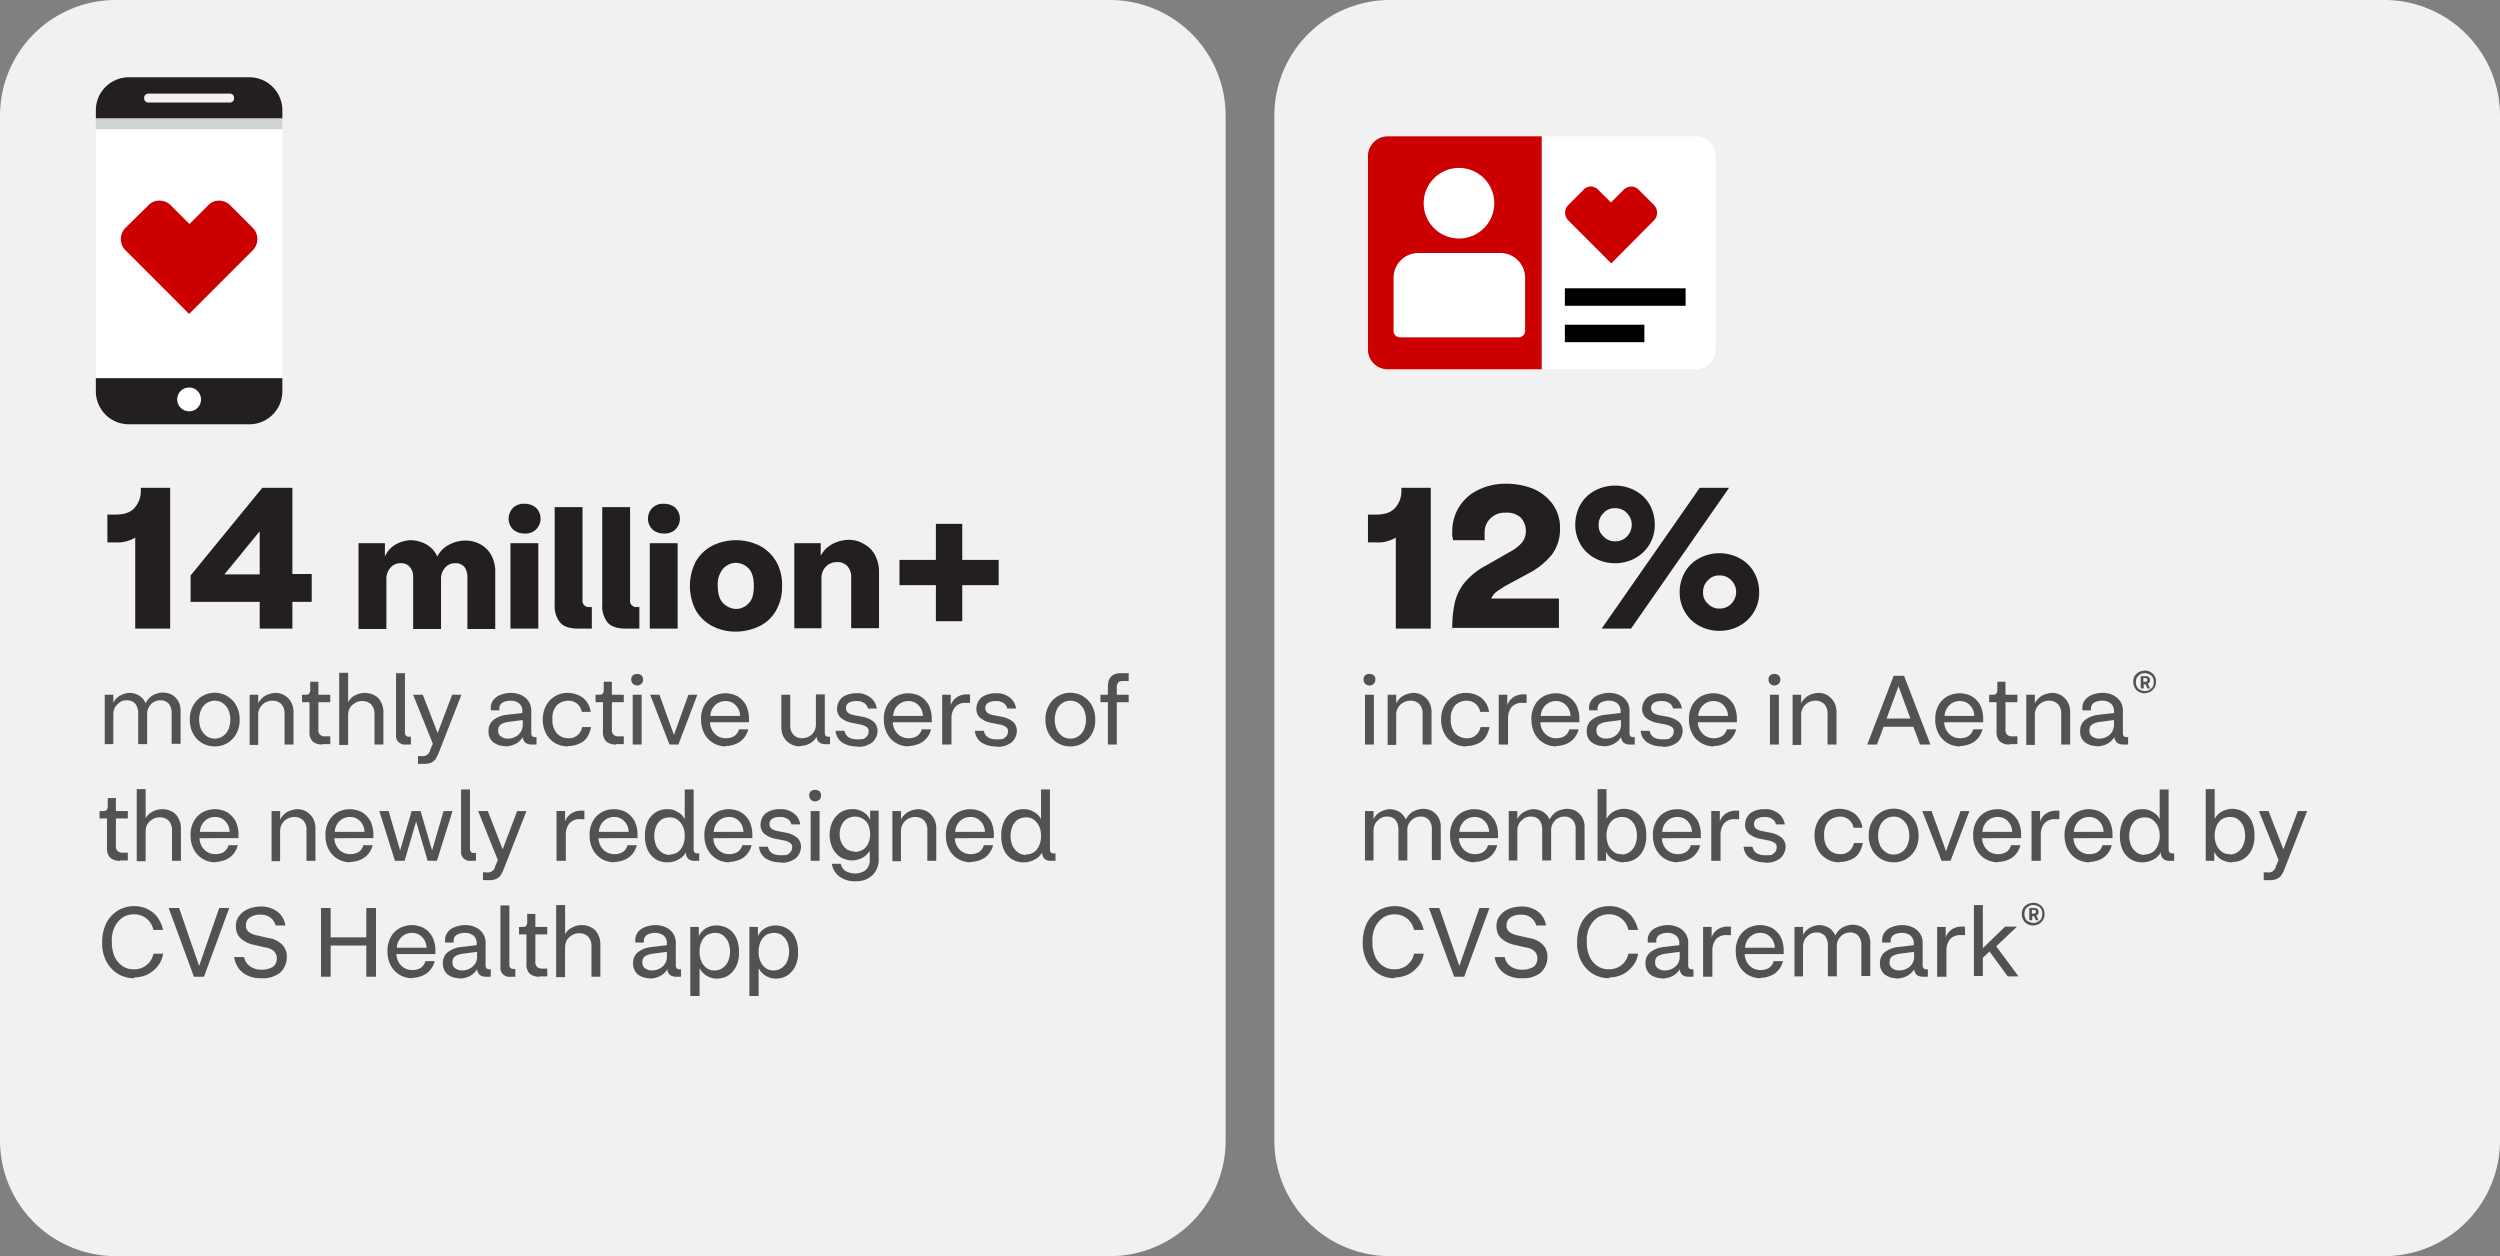 <svg xmlns="http://www.w3.org/2000/svg" width="700.2" height="351.817" viewBox="0 0 700.2 351.817"><rect x="0" y="0" width="700.2" height="351.817" fill="#808080" stroke="none"/><g id="value_stat_3" transform="translate(0)"><path id="Path_4124" data-name="Path 4124" d="M57.562,15.1A32.419,32.419,0,0,0,25.2,47.566V334.451a32.419,32.419,0,0,0,32.362,32.466H336.123a32.419,32.419,0,0,0,32.362-32.466V47.566A32.419,32.419,0,0,0,336.123,15.1H57.562Z" transform="translate(-25.2 -15.1)" fill="#f1f1f1"></path><g id="Group_1680" data-name="Group 1680" transform="translate(27.887 136.627)"><path id="Path_4125" data-name="Path 4125" d="M61.9,185.838V160.344a9.721,9.721,0,0,1-5.411,1.353H54.1v-7.8h2.289c2.5,0,4.266-.624,5.411-1.977a7.071,7.071,0,0,0,1.665-4.787V146.4h8.221v39.438H61.9Z" transform="translate(-51.915 -146.4)" fill="#231f20"></path><path id="Path_4126" data-name="Path 4126" d="M95.855,185.838v-7.492H76.5v-7.388L96.583,146.4h8.429v24.141h5.411v7.8h-5.411v7.492H95.855Zm-9.885-15.192h9.885V158.575Z" transform="translate(-51.006 -146.4)" fill="#231f20"></path><path id="Path_4127" data-name="Path 4127" d="M121.7,185.266V161.332h7.388v3.746a7.21,7.21,0,0,1,3.122-3.434,8.966,8.966,0,0,1,4.162-1.145,9.367,9.367,0,0,1,4.266,1.145,7.21,7.21,0,0,1,3.122,3.434,7.542,7.542,0,0,1,3.538-3.434,9.62,9.62,0,0,1,4.37-1.041,8.519,8.519,0,0,1,3.954.937,7.589,7.589,0,0,1,3.122,2.914,9.492,9.492,0,0,1,1.249,5.1V185.37h-7.8V170.8a4.735,4.735,0,0,0-.832-2.81,3.164,3.164,0,0,0-2.6-1.041,3.563,3.563,0,0,0-2.81,1.249,4.606,4.606,0,0,0-1.145,3.122V185.37H137V170.8a4.165,4.165,0,0,0-.937-2.81,3.164,3.164,0,0,0-2.6-1.041,3.563,3.563,0,0,0-2.81,1.249,4.606,4.606,0,0,0-1.145,3.122V185.37h-7.8Z" transform="translate(-49.172 -145.828)" fill="#231f20"></path><path id="Path_4128" data-name="Path 4128" d="M166.574,159.025a4.688,4.688,0,0,1-3.226-1.145,4.271,4.271,0,0,1,0-6.035,4.246,4.246,0,0,1,3.226-1.145,4.688,4.688,0,0,1,3.226,1.145,4.271,4.271,0,0,1,0,6.035A4.246,4.246,0,0,1,166.574,159.025Zm-3.954,26.639V161.73h7.8v23.933Z" transform="translate(-47.533 -146.226)" fill="#231f20"></path><path id="Path_4129" data-name="Path 4129" d="M181.16,185.627c-2.393,0-4.058-.52-5.1-1.665a7.294,7.294,0,0,1-1.561-5.1V151.6h7.8v26.014a1.731,1.731,0,0,0,1.873,1.977h.728v6.035Z" transform="translate(-47.03 -146.189)" fill="#231f20"></path><path id="Path_4130" data-name="Path 4130" d="M193.96,185.627c-2.393,0-4.058-.52-5.1-1.665a7.294,7.294,0,0,1-1.561-5.1V151.6h7.8v26.014a1.731,1.731,0,0,0,1.873,1.977h.728v6.035Z" transform="translate(-46.511 -146.189)" fill="#231f20"></path><path id="Path_4131" data-name="Path 4131" d="M204.074,159.025a4.688,4.688,0,0,1-3.226-1.145,4.271,4.271,0,0,1,0-6.035,4.246,4.246,0,0,1,3.226-1.145,4.688,4.688,0,0,1,3.226,1.145,4.271,4.271,0,0,1,0,6.035A4.246,4.246,0,0,1,204.074,159.025Zm-3.954,26.639V161.73h7.8v23.933Z" transform="translate(-46.012 -146.226)" fill="#231f20"></path><path id="Path_4132" data-name="Path 4132" d="M223.8,186.1a13.98,13.98,0,0,1-6.66-1.561,11.567,11.567,0,0,1-4.579-4.37,15,15,0,0,1,0-13.736,11.567,11.567,0,0,1,4.579-4.37,14.988,14.988,0,0,1,13.319,0,11.567,11.567,0,0,1,4.579,4.37,12.926,12.926,0,0,1,1.665,6.868,13.178,13.178,0,0,1-1.665,6.868,10.9,10.9,0,0,1-4.579,4.37A15.312,15.312,0,0,1,223.8,186.1Zm0-6.347a4.823,4.823,0,0,0,3.538-1.561c1.041-1.041,1.457-2.6,1.457-4.891s-.52-3.954-1.457-4.891a5.056,5.056,0,0,0-3.538-1.561,4.823,4.823,0,0,0-3.538,1.561A6.733,6.733,0,0,0,218.7,173.3c0,2.185.52,3.954,1.561,4.891A5.254,5.254,0,0,0,223.8,179.751Z" transform="translate(-45.553 -145.828)" fill="#231f20"></path><path id="Path_4133" data-name="Path 4133" d="M239.008,185.27V161.337H246.4v3.538a7.906,7.906,0,0,1,3.33-3.33A10.2,10.2,0,0,1,254.2,160.4a7.868,7.868,0,0,1,4.058,1.041,7.493,7.493,0,0,1,3.226,3.018,9.878,9.878,0,0,1,1.249,5.2v15.5h-7.8V170.91a4.536,4.536,0,0,0-1.041-3.122,3.756,3.756,0,0,0-2.914-1.145,4.235,4.235,0,0,0-3.122,1.249,4.64,4.64,0,0,0-1.249,3.434v13.84h-7.8Z" transform="translate(-44.421 -145.832)" fill="#231f20"></path><path id="Path_4134" data-name="Path 4134" d="M267.3,173.269v-7.076h10.2V156.1h7.388v10.094h10.2v7.076h-10.2v10.094H277.5V173.269Z" transform="translate(-43.265 -146.006)" fill="#231f20"></path><path id="Path_4135" data-name="Path 4135" d="M53.4,216.068V202.124H55.8v2.289a4.283,4.283,0,0,1,1.977-2.081,5.714,5.714,0,0,1,2.5-.728,5.3,5.3,0,0,1,2.705.728,4.814,4.814,0,0,1,1.873,2.185,5.006,5.006,0,0,1,2.081-2.289,6.581,6.581,0,0,1,2.705-.728,5.781,5.781,0,0,1,2.393.52,5.042,5.042,0,0,1,1.873,1.769,5.279,5.279,0,0,1,.728,2.914v9.157h-2.5v-8.741a3.8,3.8,0,0,0-.832-2.5,2.986,2.986,0,0,0-2.393-.937,3.546,3.546,0,0,0-2.6,1.145,3.767,3.767,0,0,0-1.041,2.81v8.325h-2.5v-8.741a4.315,4.315,0,0,0-.832-2.6,2.986,2.986,0,0,0-2.393-.937,3.09,3.09,0,0,0-1.873.52,5.563,5.563,0,0,0-1.353,1.353,4.4,4.4,0,0,0-.52,2.081v8.325H53.3Z" transform="translate(-51.947 -144.165)" fill="#515254"></path><path id="Path_4136" data-name="Path 4136" d="M83.272,216.584a6.92,6.92,0,0,1-3.538-.937,6.684,6.684,0,0,1-2.5-2.6,7.939,7.939,0,0,1-.937-3.954,7.67,7.67,0,0,1,.937-3.954,6.876,6.876,0,0,1,12.071,0,7.939,7.939,0,0,1,.937,3.954,7.67,7.67,0,0,1-.937,3.954,6.725,6.725,0,0,1-6.035,3.538Zm0-2.185a3.847,3.847,0,0,0,2.185-.624,4.368,4.368,0,0,0,1.561-1.769,7.111,7.111,0,0,0,0-5.827,5.18,5.18,0,0,0-1.561-1.769,3.847,3.847,0,0,0-2.185-.624,4.1,4.1,0,0,0-2.185.624,4.368,4.368,0,0,0-1.561,1.769,7.111,7.111,0,0,0,0,5.827,5.18,5.18,0,0,0,1.561,1.769A3.847,3.847,0,0,0,83.272,214.4Z" transform="translate(-51.014 -144.16)" fill="#515254"></path><path id="Path_4137" data-name="Path 4137" d="M92.4,216.064V202.12H94.8v2.393a5.269,5.269,0,0,1,2.081-2.185,7.03,7.03,0,0,1,2.705-.728,5.229,5.229,0,0,1,2.5.624,5.372,5.372,0,0,1,1.873,1.873,5.646,5.646,0,0,1,.728,3.018v8.949h-2.5v-8.533a3.816,3.816,0,0,0-.937-2.81,3.375,3.375,0,0,0-2.5-.937,4.02,4.02,0,0,0-2.81,1.145,3.916,3.916,0,0,0-1.145,2.914v8.325H92.3Z" transform="translate(-50.365 -144.16)" fill="#515254"></path><path id="Path_4138" data-name="Path 4138" d="M112.223,216.186a4.2,4.2,0,0,1-2.705-.832,3.657,3.657,0,0,1-.937-2.81v-8.221H106.5v-2.081h.832c.624,0,1.041-.1,1.145-.312a1.674,1.674,0,0,0,.312-1.145V198.6h2.289v3.642h3.33v2.081h-3.33v7.7a1.736,1.736,0,0,0,.52,1.457,2.034,2.034,0,0,0,1.457.416h1.353v2.185h-2.185Z" transform="translate(-49.789 -144.282)" fill="#515254"></path><path id="Path_4139" data-name="Path 4139" d="M116.5,216.283V196.2H119v8.221a4.261,4.261,0,0,1,2.081-1.977,5.732,5.732,0,0,1,5.2,0,4.084,4.084,0,0,1,1.873,1.873,5.646,5.646,0,0,1,.728,3.018v8.949h-2.5V207.75a3.718,3.718,0,0,0-.937-2.705,3.375,3.375,0,0,0-2.5-.937,3.447,3.447,0,0,0-1.977.52,4.534,4.534,0,0,0-1.457,1.353,4.4,4.4,0,0,0-.52,2.081v8.325h-2.5Z" transform="translate(-49.383 -144.38)" fill="#515254"></path><path id="Path_4140" data-name="Path 4140" d="M134.61,216.279a2.483,2.483,0,0,1-2.81-2.81V196.3h2.5v16.649a1.041,1.041,0,0,0,1.145,1.145h.52v2.185H134.61Z" transform="translate(-48.762 -144.375)" fill="#515254"></path><path id="Path_4141" data-name="Path 4141" d="M137.753,221.455v-2.185h.937a2.129,2.129,0,0,0,2.5-1.769l.728-1.665L136.4,202.1h2.705l4.162,10.718,4.058-10.718h2.6l-6.347,16.233a8.488,8.488,0,0,1-1.041,1.977,3.528,3.528,0,0,1-1.457.937,5.478,5.478,0,0,1-1.977.208h-1.353Z" transform="translate(-48.576 -144.14)" fill="#515254"></path><path id="Path_4142" data-name="Path 4142" d="M161.487,216.48a5.393,5.393,0,0,1-3.434-1.041,3.685,3.685,0,0,1-1.353-3.122,3.817,3.817,0,0,1,1.353-3.122,7.273,7.273,0,0,1,3.746-1.457l4.37-.52V206.8a2.764,2.764,0,0,0-.937-2.289,3.648,3.648,0,0,0-2.393-.728,4.518,4.518,0,0,0-2.185.52,1.928,1.928,0,0,0-.937,1.769v.416h-2.393v-.624a3.546,3.546,0,0,1,.728-2.289,4.434,4.434,0,0,1,2.081-1.457,7.945,7.945,0,0,1,2.81-.52,6.647,6.647,0,0,1,2.914.624,4.886,4.886,0,0,1,2.081,1.769,4.71,4.71,0,0,1,.728,2.81v6.035c0,.728.312,1.145,1.041,1.145h.416v2.081h-1.249a3.09,3.09,0,0,1-1.873-.52,2.734,2.734,0,0,1-.728-1.561,5.033,5.033,0,0,1-2.185,1.977,6.983,6.983,0,0,1-2.914.624Zm-2.081-4.37a1.824,1.824,0,0,0,.728,1.665,3,3,0,0,0,1.977.624,4.342,4.342,0,0,0,3.018-1.145,3.842,3.842,0,0,0,1.145-2.81V209.2l-3.954.52a5.376,5.376,0,0,0-2.185.728,1.872,1.872,0,0,0-.728,1.561Z" transform="translate(-47.752 -144.16)" fill="#515254"></path><path id="Path_4143" data-name="Path 4143" d="M178.272,216.584a6.92,6.92,0,0,1-3.538-.937,6.684,6.684,0,0,1-2.5-2.6,8.221,8.221,0,0,1-.937-3.954,7.939,7.939,0,0,1,.937-3.954,6.725,6.725,0,0,1,6.035-3.538,7.392,7.392,0,0,1,4.266,1.353,6.21,6.21,0,0,1,2.185,3.954h-2.5a3.787,3.787,0,0,0-1.457-2.393,3.84,3.84,0,0,0-2.393-.728,4.785,4.785,0,0,0-3.122,1.249,5.463,5.463,0,0,0-1.249,3.954,5.634,5.634,0,0,0,1.249,3.954,4.326,4.326,0,0,0,3.122,1.353,3.584,3.584,0,0,0,2.5-.728,3.949,3.949,0,0,0,1.457-2.393h2.5a8.133,8.133,0,0,1-1.145,2.914,4.886,4.886,0,0,1-2.289,1.769,7.116,7.116,0,0,1-3.018.624Z" transform="translate(-47.16 -144.16)" fill="#515254"></path><path id="Path_4144" data-name="Path 4144" d="M191.223,216.186a4.2,4.2,0,0,1-2.705-.832,3.657,3.657,0,0,1-.937-2.81v-8.221H185.5v-2.081h.832c.624,0,1.041-.1,1.145-.312a1.674,1.674,0,0,0,.312-1.145V198.6h2.289v3.642h3.33v2.081h-3.33v7.7a1.735,1.735,0,0,0,.52,1.457,2.034,2.034,0,0,0,1.457.416h1.353v2.185h-2.185Z" transform="translate(-46.584 -144.282)" fill="#515254"></path><path id="Path_4145" data-name="Path 4145" d="M196.765,199.726a1.723,1.723,0,0,1-1.249-.52,1.782,1.782,0,0,1,0-2.289,2.081,2.081,0,0,1,2.5,0,1.782,1.782,0,0,1,0,2.289A1.723,1.723,0,0,1,196.765,199.726Zm-1.249,16.545V202.327h2.5v13.944Z" transform="translate(-46.194 -144.367)" fill="#515254"></path><path id="Path_4146" data-name="Path 4146" d="M205.611,216.044,200.2,202.1h2.6l4.058,11.238,4.058-11.238h2.5l-5.307,13.944h-2.5Z" transform="translate(-45.987 -144.14)" fill="#515254"></path><path id="Path_4147" data-name="Path 4147" d="M220.872,216.58a6.92,6.92,0,0,1-3.538-.937,6.684,6.684,0,0,1-2.5-2.6,8.35,8.35,0,0,1-.936-4.058,7.67,7.67,0,0,1,.936-3.954,6.4,6.4,0,0,1,2.5-2.5,7.509,7.509,0,0,1,3.33-.832,7.6,7.6,0,0,1,3.434.832,6.887,6.887,0,0,1,2.393,2.5,8.756,8.756,0,0,1,.832,3.85v.937H216.4a4.745,4.745,0,0,0,1.457,3.33,4.272,4.272,0,0,0,2.914,1.145,4.654,4.654,0,0,0,2.289-.52,3.322,3.322,0,0,0,1.457-1.977h2.6a6.179,6.179,0,0,1-1.353,2.6,5.634,5.634,0,0,1-2.289,1.561,7.816,7.816,0,0,1-2.705.52Zm-.1-12.695a4.1,4.1,0,0,0-2.81,1.041,4.441,4.441,0,0,0-1.457,3.122h8.325a4.366,4.366,0,0,0-1.353-3.122,3.767,3.767,0,0,0-2.81-1.041Z" transform="translate(-45.432 -144.156)" fill="#515254"></path><path id="Path_4148" data-name="Path 4148" d="M240.807,216.568a5.641,5.641,0,0,1-2.6-.624,4.879,4.879,0,0,1-1.977-1.873,5.785,5.785,0,0,1-.728-3.122V202.1H238v8.533a3.718,3.718,0,0,0,.937,2.705,3.135,3.135,0,0,0,2.393.937,4.02,4.02,0,0,0,2.81-1.145,3.767,3.767,0,0,0,1.041-2.81V202h2.5v10.718c0,.728.312,1.145,1.041,1.145h.416v2.081h-1.249c-1.561,0-2.393-.728-2.5-2.081a4.778,4.778,0,0,1-2.081,1.977,6.408,6.408,0,0,1-2.705.624Z" transform="translate(-44.555 -144.144)" fill="#515254"></path><path id="Path_4149" data-name="Path 4149" d="M256.135,216.58a7.4,7.4,0,0,1-4.266-1.145,4.412,4.412,0,0,1-1.769-3.226h2.5c.312,1.561,1.457,2.393,3.642,2.393s1.769-.208,2.289-.52a2.022,2.022,0,0,0,.832-1.665,1.3,1.3,0,0,0-.52-1.249,4.64,4.64,0,0,0-1.873-.728l-2.081-.416a7.1,7.1,0,0,1-3.33-1.457,3.3,3.3,0,0,1-1.041-2.6,4.391,4.391,0,0,1,1.457-3.122,6.6,6.6,0,0,1,3.954-1.145,5.434,5.434,0,0,1,3.018.624,4.712,4.712,0,0,1,1.873,1.561,5.159,5.159,0,0,1,.832,2.081h-2.5a2.247,2.247,0,0,0-.936-1.457,3.536,3.536,0,0,0-2.289-.624,3.965,3.965,0,0,0-2.185.52,1.793,1.793,0,0,0-.208,2.705,4.079,4.079,0,0,0,1.769.728l2.185.416a7.1,7.1,0,0,1,3.33,1.457,3.451,3.451,0,0,1,1.041,2.6,4.391,4.391,0,0,1-1.457,3.122,6.328,6.328,0,0,1-4.266,1.249Z" transform="translate(-43.963 -144.156)" fill="#515254"></path><path id="Path_4150" data-name="Path 4150" d="M270.072,216.58a6.92,6.92,0,0,1-3.538-.937,6.684,6.684,0,0,1-2.5-2.6,8.351,8.351,0,0,1-.936-4.058,7.67,7.67,0,0,1,.936-3.954,6.4,6.4,0,0,1,2.5-2.5,7.509,7.509,0,0,1,3.33-.832,7.6,7.6,0,0,1,3.434.832,6.887,6.887,0,0,1,2.393,2.5,8.756,8.756,0,0,1,.832,3.85v.937H265.6a4.745,4.745,0,0,0,1.457,3.33,4.272,4.272,0,0,0,2.914,1.145,4.654,4.654,0,0,0,2.289-.52,3.322,3.322,0,0,0,1.457-1.977h2.6a6.178,6.178,0,0,1-1.353,2.6,5.634,5.634,0,0,1-2.289,1.561,7.816,7.816,0,0,1-2.706.52Zm-.1-12.695a4.1,4.1,0,0,0-2.81,1.041,4.442,4.442,0,0,0-1.457,3.122h8.325a4.366,4.366,0,0,0-1.353-3.122,3.767,3.767,0,0,0-2.81-1.041Z" transform="translate(-43.436 -144.156)" fill="#515254"></path><path id="Path_4151" data-name="Path 4151" d="M278.8,216.048V202.1h2.393v2.914a4.42,4.42,0,0,1,1.665-2.185,4.886,4.886,0,0,1,2.705-.832H286.6v2.393H285.46a3.652,3.652,0,0,0-3.122,1.249,5.057,5.057,0,0,0-.937,3.122v7.284h-2.6Z" transform="translate(-42.799 -144.144)" fill="#515254"></path><path id="Path_4152" data-name="Path 4152" d="M293.635,216.58a7.4,7.4,0,0,1-4.266-1.145,4.412,4.412,0,0,1-1.769-3.226h2.5c.312,1.561,1.457,2.393,3.642,2.393s1.769-.208,2.289-.52a2.022,2.022,0,0,0,.832-1.665,1.3,1.3,0,0,0-.52-1.249,4.64,4.64,0,0,0-1.873-.728l-2.081-.416a7.1,7.1,0,0,1-3.33-1.457,3.3,3.3,0,0,1-1.041-2.6,4.391,4.391,0,0,1,1.457-3.122,6.6,6.6,0,0,1,3.954-1.145,5.434,5.434,0,0,1,3.018.624,4.713,4.713,0,0,1,1.873,1.561,5.16,5.16,0,0,1,.832,2.081h-2.5a2.247,2.247,0,0,0-.937-1.457,3.536,3.536,0,0,0-2.289-.624,3.965,3.965,0,0,0-2.185.52,1.793,1.793,0,0,0-.208,2.705,4.079,4.079,0,0,0,1.769.728l2.185.416a7.1,7.1,0,0,1,3.33,1.457,3.451,3.451,0,0,1,1.041,2.6,4.391,4.391,0,0,1-1.457,3.122,6.328,6.328,0,0,1-4.266,1.249Z" transform="translate(-42.442 -144.156)" fill="#515254"></path><path id="Path_4153" data-name="Path 4153" d="M313.572,216.584a6.92,6.92,0,0,1-3.538-.937,6.684,6.684,0,0,1-2.5-2.6,7.939,7.939,0,0,1-.936-3.954,7.67,7.67,0,0,1,.936-3.954,6.876,6.876,0,0,1,12.071,0,7.939,7.939,0,0,1,.937,3.954,7.67,7.67,0,0,1-.937,3.954,6.725,6.725,0,0,1-6.035,3.538Zm0-2.185a3.847,3.847,0,0,0,2.185-.624,4.368,4.368,0,0,0,1.561-1.769,7.111,7.111,0,0,0,0-5.827,5.18,5.18,0,0,0-1.561-1.769,3.847,3.847,0,0,0-2.185-.624,4.1,4.1,0,0,0-2.185.624,4.368,4.368,0,0,0-1.561,1.769,7.11,7.11,0,0,0,0,5.827,5.18,5.18,0,0,0,1.561,1.769A3.847,3.847,0,0,0,313.572,214.4Z" transform="translate(-41.671 -144.16)" fill="#515254"></path><path id="Path_4154" data-name="Path 4154" d="M323.481,216.279V204.416H321.4v-2.081h2.081v-2.289c0-2.5,1.249-3.746,3.642-3.746h2.185v2.185h-1.561c-.624,0-1.145.1-1.353.416a2.035,2.035,0,0,0-.416,1.457v1.977h3.33v2.081h-3.33v11.863h-2.5Z" transform="translate(-41.07 -144.375)" fill="#515254"></path><path id="Path_4155" data-name="Path 4155" d="M57.723,247.486a4.2,4.2,0,0,1-2.705-.832,3.657,3.657,0,0,1-.937-2.81v-8.22H52v-2.081h.832c.624,0,1.041-.1,1.145-.312a1.674,1.674,0,0,0,.312-1.145V229.9h2.289v3.642h3.33v2.081h-3.33v7.7a1.735,1.735,0,0,0,.52,1.457,2.034,2.034,0,0,0,1.457.416h1.353v2.185H57.723Z" transform="translate(-52 -143.012)" fill="#515254"></path><path id="Path_4156" data-name="Path 4156" d="M62,247.583V227.5h2.5v8.22a4.261,4.261,0,0,1,2.081-1.977,5.732,5.732,0,0,1,5.2,0,4.084,4.084,0,0,1,1.873,1.873,5.646,5.646,0,0,1,.728,3.018v8.949h-2.5V239.05a3.718,3.718,0,0,0-.937-2.705,3.375,3.375,0,0,0-2.5-.937,3.447,3.447,0,0,0-1.977.52,4.534,4.534,0,0,0-1.457,1.353,4.4,4.4,0,0,0-.52,2.081v8.325H62Z" transform="translate(-51.594 -143.11)" fill="#515254"></path><path id="Path_4157" data-name="Path 4157" d="M83.472,247.78a6.92,6.92,0,0,1-3.538-.937,6.684,6.684,0,0,1-2.5-2.6,8.351,8.351,0,0,1-.937-4.058,7.67,7.67,0,0,1,.937-3.954,6.4,6.4,0,0,1,2.5-2.5,7.509,7.509,0,0,1,3.33-.832,7.6,7.6,0,0,1,3.434.832,6.887,6.887,0,0,1,2.393,2.5,8.756,8.756,0,0,1,.832,3.85v.937H79a4.745,4.745,0,0,0,1.457,3.33,4.272,4.272,0,0,0,2.914,1.145,4.654,4.654,0,0,0,2.289-.52,3.322,3.322,0,0,0,1.457-1.977h2.6a6.179,6.179,0,0,1-1.353,2.6,5.634,5.634,0,0,1-2.289,1.561,7.816,7.816,0,0,1-2.705.52Zm-.1-12.695a4.1,4.1,0,0,0-2.81,1.041,4.442,4.442,0,0,0-1.457,3.122h8.325a4.366,4.366,0,0,0-1.353-3.122,3.767,3.767,0,0,0-2.81-1.041Z" transform="translate(-51.006 -142.891)" fill="#515254"></path><path id="Path_4158" data-name="Path 4158" d="M98.3,247.364V233.42H100.7v2.393a5.268,5.268,0,0,1,2.081-2.185,7.029,7.029,0,0,1,2.705-.728,5.229,5.229,0,0,1,2.5.624,5.371,5.371,0,0,1,1.873,1.873,5.646,5.646,0,0,1,.728,3.018v8.949h-2.5v-8.533a3.816,3.816,0,0,0-.937-2.81,3.375,3.375,0,0,0-2.5-.937,4.02,4.02,0,0,0-2.81,1.145,3.916,3.916,0,0,0-1.145,2.914v8.325H98.2Z" transform="translate(-50.126 -142.891)" fill="#515254"></path><path id="Path_4159" data-name="Path 4159" d="M119.772,247.78a6.92,6.92,0,0,1-3.538-.937,6.684,6.684,0,0,1-2.5-2.6,8.351,8.351,0,0,1-.937-4.058,7.67,7.67,0,0,1,.937-3.954,6.4,6.4,0,0,1,2.5-2.5,7.509,7.509,0,0,1,3.33-.832,7.6,7.6,0,0,1,3.434.832,6.887,6.887,0,0,1,2.393,2.5,8.756,8.756,0,0,1,.832,3.85v.937H115.3a4.745,4.745,0,0,0,1.457,3.33,4.272,4.272,0,0,0,2.914,1.145,4.654,4.654,0,0,0,2.289-.52,3.322,3.322,0,0,0,1.457-1.977h2.6a6.179,6.179,0,0,1-1.353,2.6,5.634,5.634,0,0,1-2.289,1.561,7.816,7.816,0,0,1-2.705.52Zm-.1-12.695a4.1,4.1,0,0,0-2.81,1.041,4.442,4.442,0,0,0-1.457,3.122h8.325a4.366,4.366,0,0,0-1.353-3.122,3.767,3.767,0,0,0-2.81-1.041Z" transform="translate(-49.533 -142.891)" fill="#515254"></path><path id="Path_4160" data-name="Path 4160" d="M131.67,247.344,127.3,233.4h2.6l3.226,11.03,3.226-11.03h2.5l3.226,11.03L145.3,233.4h2.5l-4.37,13.944h-2.6l-3.226-11.03-3.226,11.03H131.67Z" transform="translate(-48.945 -142.87)" fill="#515254"></path><path id="Path_4161" data-name="Path 4161" d="M152.11,247.579a2.483,2.483,0,0,1-2.81-2.81V227.6h2.5v16.649a1.041,1.041,0,0,0,1.145,1.145h.52v2.185Z" transform="translate(-48.052 -143.106)" fill="#515254"></path><path id="Path_4162" data-name="Path 4162" d="M155.253,252.755v-2.185h.936a2.129,2.129,0,0,0,2.5-1.769l.728-1.665L153.9,233.4h2.705l4.162,10.718,4.058-10.718h2.6l-6.347,16.233a8.489,8.489,0,0,1-1.041,1.977,3.527,3.527,0,0,1-1.457.936,5.478,5.478,0,0,1-1.977.208h-1.353Z" transform="translate(-47.866 -142.87)" fill="#515254"></path><path id="Path_4163" data-name="Path 4163" d="M175,247.348V233.4h2.393v2.914a4.42,4.42,0,0,1,1.665-2.185,4.887,4.887,0,0,1,2.705-.832H182.8v2.393H181.66a3.652,3.652,0,0,0-3.122,1.249,5.057,5.057,0,0,0-.937,3.122v7.284H175Z" transform="translate(-47.01 -142.874)" fill="#515254"></path><path id="Path_4164" data-name="Path 4164" d="M190.872,247.78a6.92,6.92,0,0,1-3.538-.937,6.684,6.684,0,0,1-2.5-2.6,8.351,8.351,0,0,1-.937-4.058,7.67,7.67,0,0,1,.937-3.954,6.4,6.4,0,0,1,2.5-2.5,7.509,7.509,0,0,1,3.33-.832,7.6,7.6,0,0,1,3.434.832,6.887,6.887,0,0,1,2.393,2.5,8.756,8.756,0,0,1,.832,3.85v.937H186.4a4.745,4.745,0,0,0,1.457,3.33,4.272,4.272,0,0,0,2.914,1.145,4.654,4.654,0,0,0,2.289-.52,3.322,3.322,0,0,0,1.457-1.977h2.6a6.179,6.179,0,0,1-1.353,2.6,5.634,5.634,0,0,1-2.289,1.561,7.816,7.816,0,0,1-2.705.52Zm-.1-12.695a4.1,4.1,0,0,0-2.81,1.041,4.442,4.442,0,0,0-1.457,3.122h8.325a4.366,4.366,0,0,0-1.353-3.122,3.767,3.767,0,0,0-2.81-1.041Z" transform="translate(-46.649 -142.891)" fill="#515254"></path><path id="Path_4165" data-name="Path 4165" d="M205.043,248a5.942,5.942,0,0,1-3.33-.937,6.007,6.007,0,0,1-2.185-2.6,9.083,9.083,0,0,1-.728-3.85,9.575,9.575,0,0,1,.728-3.954,6.007,6.007,0,0,1,2.185-2.6,5.708,5.708,0,0,1,3.33-.937,4.71,4.71,0,0,1,2.81.728,4.483,4.483,0,0,1,2.081,2.081V227.6h2.5v16.753c0,.728.312,1.145,1.041,1.145h.52v2.081h-1.249a2.544,2.544,0,0,1-1.873-.624,2.448,2.448,0,0,1-.624-1.769h0a4.7,4.7,0,0,1-2.185,2.081,6.045,6.045,0,0,1-2.914.728Zm.624-2.185a4.736,4.736,0,0,0,2.081-.52,4.368,4.368,0,0,0,1.561-1.769,6.335,6.335,0,0,0,.624-2.914,6.044,6.044,0,0,0-.624-2.914,5.179,5.179,0,0,0-1.561-1.769,3.656,3.656,0,0,0-2.081-.52,4.737,4.737,0,0,0-2.081.52,4.368,4.368,0,0,0-1.561,1.769,7.11,7.11,0,0,0,0,5.827,5.179,5.179,0,0,0,1.561,1.769,3.752,3.752,0,0,0,2.081.624Z" transform="translate(-46.044 -143.106)" fill="#515254"></path><path id="Path_4166" data-name="Path 4166" d="M221.772,247.78a6.92,6.92,0,0,1-3.538-.937,6.684,6.684,0,0,1-2.5-2.6,8.35,8.35,0,0,1-.937-4.058,7.67,7.67,0,0,1,.937-3.954,6.4,6.4,0,0,1,2.5-2.5,7.509,7.509,0,0,1,3.33-.832,7.6,7.6,0,0,1,3.434.832,6.888,6.888,0,0,1,2.393,2.5,8.756,8.756,0,0,1,.832,3.85v.937H217.3a4.745,4.745,0,0,0,1.457,3.33,4.272,4.272,0,0,0,2.914,1.145,4.654,4.654,0,0,0,2.289-.52,3.322,3.322,0,0,0,1.457-1.977h2.6a6.179,6.179,0,0,1-1.353,2.6,5.634,5.634,0,0,1-2.289,1.561,7.816,7.816,0,0,1-2.705.52Zm-.1-12.695a4.1,4.1,0,0,0-2.81,1.041,4.442,4.442,0,0,0-1.457,3.122h8.325a4.366,4.366,0,0,0-1.353-3.122,3.767,3.767,0,0,0-2.81-1.041Z" transform="translate(-45.395 -142.891)" fill="#515254"></path><path id="Path_4167" data-name="Path 4167" d="M235.535,247.78a7.4,7.4,0,0,1-4.266-1.145,4.412,4.412,0,0,1-1.769-3.226H232c.312,1.561,1.457,2.393,3.642,2.393s1.769-.208,2.289-.52a2.022,2.022,0,0,0,.832-1.665,1.3,1.3,0,0,0-.52-1.249,4.639,4.639,0,0,0-1.873-.728l-2.081-.416a7.1,7.1,0,0,1-3.33-1.457,3.3,3.3,0,0,1-1.041-2.6,4.391,4.391,0,0,1,1.457-3.122,6.6,6.6,0,0,1,3.954-1.145,5.434,5.434,0,0,1,3.018.624,4.713,4.713,0,0,1,1.873,1.561,5.16,5.16,0,0,1,.832,2.081h-2.5a2.247,2.247,0,0,0-.937-1.457,3.536,3.536,0,0,0-2.289-.624,3.965,3.965,0,0,0-2.185.52,1.793,1.793,0,0,0-.208,2.705,4.079,4.079,0,0,0,1.769.728l2.185.416a7.1,7.1,0,0,1,3.33,1.457,3.451,3.451,0,0,1,1.041,2.6,4.391,4.391,0,0,1-1.457,3.122,6.328,6.328,0,0,1-4.266,1.249Z" transform="translate(-44.799 -142.891)" fill="#515254"></path><path id="Path_4168" data-name="Path 4168" d="M244.665,230.926a1.723,1.723,0,0,1-1.249-.52,1.782,1.782,0,0,1,0-2.289,2.081,2.081,0,0,1,2.5,0,1.782,1.782,0,0,1,0,2.289A1.723,1.723,0,0,1,244.665,230.926Zm-1.249,16.649V233.631h2.5v13.944Z" transform="translate(-44.251 -143.102)" fill="#515254"></path><path id="Path_4169" data-name="Path 4169" d="M255.68,253.087a7.144,7.144,0,0,1-4.474-1.353,5.445,5.445,0,0,1-2.081-3.538h2.5a3.1,3.1,0,0,0,1.457,2.081,5.344,5.344,0,0,0,2.6.624,4.868,4.868,0,0,0,2.914-.936,3.756,3.756,0,0,0,1.145-2.914v-2.5a5.448,5.448,0,0,1-2.081,1.977,6.625,6.625,0,0,1-2.81.728,6.74,6.74,0,0,1-3.33-.936,6.359,6.359,0,0,1-2.185-2.5,8.292,8.292,0,0,1-.832-3.746,8.624,8.624,0,0,1,.832-3.746,6.359,6.359,0,0,1,2.185-2.5,5.942,5.942,0,0,1,3.33-.937,5.279,5.279,0,0,1,2.914.728,4.479,4.479,0,0,1,2.081,2.289v-2.6h2.393v13.632a6.034,6.034,0,0,1-1.769,4.474,6.648,6.648,0,0,1-4.891,1.665Zm-.1-8.221a4.736,4.736,0,0,0,2.081-.52,4.048,4.048,0,0,0,1.561-1.665,6.633,6.633,0,0,0,0-5.619,3.753,3.753,0,0,0-1.561-1.561,4.422,4.422,0,0,0-4.162,0,4.048,4.048,0,0,0-1.561,1.665,6.174,6.174,0,0,0,0,5.411,4.817,4.817,0,0,0,1.561,1.665,4.736,4.736,0,0,0,2.081.52Z" transform="translate(-44.028 -142.891)" fill="#515254"></path><path id="Path_4170" data-name="Path 4170" d="M265.4,247.364V233.42H267.8v2.393a5.269,5.269,0,0,1,2.081-2.185,7.029,7.029,0,0,1,2.706-.728,5.229,5.229,0,0,1,2.5.624,5.371,5.371,0,0,1,1.873,1.873,5.646,5.646,0,0,1,.728,3.018v8.949h-2.5v-8.533a3.816,3.816,0,0,0-.936-2.81,3.375,3.375,0,0,0-2.5-.937,4.02,4.02,0,0,0-2.81,1.145,3.916,3.916,0,0,0-1.145,2.914v8.325h-2.5Z" transform="translate(-43.346 -142.891)" fill="#515254"></path><path id="Path_4171" data-name="Path 4171" d="M286.772,247.78a6.92,6.92,0,0,1-3.538-.937,6.684,6.684,0,0,1-2.5-2.6,8.35,8.35,0,0,1-.937-4.058,7.67,7.67,0,0,1,.937-3.954,6.4,6.4,0,0,1,2.5-2.5,7.509,7.509,0,0,1,3.33-.832,7.6,7.6,0,0,1,3.434.832,6.887,6.887,0,0,1,2.393,2.5,8.756,8.756,0,0,1,.832,3.85v.937H282.3a4.745,4.745,0,0,0,1.457,3.33,4.272,4.272,0,0,0,2.914,1.145,4.654,4.654,0,0,0,2.289-.52,3.322,3.322,0,0,0,1.457-1.977h2.6a6.179,6.179,0,0,1-1.353,2.6,5.634,5.634,0,0,1-2.289,1.561,7.816,7.816,0,0,1-2.706.52Zm-.1-12.695a4.1,4.1,0,0,0-2.81,1.041,4.442,4.442,0,0,0-1.457,3.122h8.325a4.366,4.366,0,0,0-1.353-3.122,3.767,3.767,0,0,0-2.81-1.041Z" transform="translate(-42.758 -142.891)" fill="#515254"></path><path id="Path_4172" data-name="Path 4172" d="M300.943,248a5.942,5.942,0,0,1-3.33-.937,6.007,6.007,0,0,1-2.185-2.6,9.084,9.084,0,0,1-.728-3.85,9.576,9.576,0,0,1,.728-3.954,6.007,6.007,0,0,1,2.185-2.6,5.708,5.708,0,0,1,3.33-.937,4.71,4.71,0,0,1,2.81.728,4.483,4.483,0,0,1,2.081,2.081V227.6h2.5v16.753c0,.728.312,1.145,1.041,1.145h.52v2.081h-1.249a2.544,2.544,0,0,1-1.873-.624,2.448,2.448,0,0,1-.624-1.769h0a4.7,4.7,0,0,1-2.185,2.081,6.045,6.045,0,0,1-2.914.728Zm.624-2.185a4.737,4.737,0,0,0,2.081-.52,4.368,4.368,0,0,0,1.561-1.769,6.335,6.335,0,0,0,.624-2.914,6.044,6.044,0,0,0-.624-2.914,5.18,5.18,0,0,0-1.561-1.769,3.656,3.656,0,0,0-2.081-.52,4.737,4.737,0,0,0-2.081.52,4.368,4.368,0,0,0-1.561,1.769,7.11,7.11,0,0,0,0,5.827,5.18,5.18,0,0,0,1.561,1.769,3.752,3.752,0,0,0,2.081.624Z" transform="translate(-42.153 -143.106)" fill="#515254"></path><path id="Path_4173" data-name="Path 4173" d="M61.649,279.187a8.645,8.645,0,0,1-4.579-1.249,8.887,8.887,0,0,1-3.226-3.538,10.79,10.79,0,0,1-1.145-5.307,12.082,12.082,0,0,1,1.145-5.307,8.828,8.828,0,0,1,3.226-3.538A8.645,8.645,0,0,1,61.649,259a7.978,7.978,0,0,1,3.746.832,7.584,7.584,0,0,1,2.81,2.289,9.924,9.924,0,0,1,1.561,3.538H67.06a5.71,5.71,0,0,0-1.977-3.226,5.457,5.457,0,0,0-3.434-1.145,5.8,5.8,0,0,0-3.122.832,7.022,7.022,0,0,0-2.289,2.6,8.677,8.677,0,0,0-.832,4.266,10.035,10.035,0,0,0,.832,4.266,6.219,6.219,0,0,0,2.289,2.6,5.419,5.419,0,0,0,3.122.832,5.4,5.4,0,0,0,5.411-4.37h2.705a6.877,6.877,0,0,1-1.561,3.538,8.519,8.519,0,0,1-2.81,2.289,8.977,8.977,0,0,1-3.746.832Z" transform="translate(-51.972 -141.832)" fill="#515254"></path><path id="Path_4174" data-name="Path 4174" d="M77.676,278.751,70.6,259.5h2.914l5.619,16.233L84.752,259.5h2.81l-7.076,19.251h-2.81Z" transform="translate(-51.245 -141.811)" fill="#515254"></path><path id="Path_4175" data-name="Path 4175" d="M95.8,279.183a8.307,8.307,0,0,1-3.746-.728,6.432,6.432,0,0,1-2.6-2.081,7.588,7.588,0,0,1-1.249-3.122h2.81a4.092,4.092,0,0,0,1.665,2.6,5.377,5.377,0,0,0,3.226.937,5.916,5.916,0,0,0,3.226-.832,2.809,2.809,0,0,0,1.041-2.289,2.736,2.736,0,0,0-.832-2.081,4.647,4.647,0,0,0-2.5-1.041l-3.122-.728a7.916,7.916,0,0,1-3.746-1.873,4.555,4.555,0,0,1-1.249-3.33,4.262,4.262,0,0,1,.937-2.914,6.016,6.016,0,0,1,2.393-1.873,9.2,9.2,0,0,1,3.434-.728,7.61,7.61,0,0,1,4.891,1.457,5.84,5.84,0,0,1,2.185,3.85H99.854a4.291,4.291,0,0,0-1.457-2.185,4.4,4.4,0,0,0-2.914-.832,4.844,4.844,0,0,0-2.914.832A2.429,2.429,0,0,0,91.53,264.3a2.226,2.226,0,0,0,.728,1.873,5.622,5.622,0,0,0,2.5,1.041l3.122.728a6.736,6.736,0,0,1,3.954,1.977,4.909,4.909,0,0,1,1.145,3.434,5.935,5.935,0,0,1-1.873,4.266,7.658,7.658,0,0,1-5.1,1.561Z" transform="translate(-50.531 -141.828)" fill="#515254"></path><path id="Path_4176" data-name="Path 4176" d="M111.6,278.751V259.5h2.705v8.22h9.989V259.5H127v19.251h-2.705V270.01h-9.989v8.741Z" transform="translate(-49.582 -141.811)" fill="#515254"></path><path id="Path_4177" data-name="Path 4177" d="M136.472,278.98a6.92,6.92,0,0,1-3.538-.936,6.684,6.684,0,0,1-2.5-2.6,8.351,8.351,0,0,1-.937-4.058,7.67,7.67,0,0,1,.937-3.954,6.4,6.4,0,0,1,2.5-2.5,7.509,7.509,0,0,1,3.33-.832,7.6,7.6,0,0,1,3.434.832,6.887,6.887,0,0,1,2.393,2.5,8.755,8.755,0,0,1,.832,3.85v.937H132a4.745,4.745,0,0,0,1.457,3.33,4.272,4.272,0,0,0,2.914,1.145,4.654,4.654,0,0,0,2.289-.52,3.322,3.322,0,0,0,1.457-1.977h2.6a6.179,6.179,0,0,1-1.353,2.6,5.634,5.634,0,0,1-2.289,1.561,7.817,7.817,0,0,1-2.705.52Zm-.1-12.695a4.1,4.1,0,0,0-2.81,1.041,4.442,4.442,0,0,0-1.457,3.122h8.325a4.366,4.366,0,0,0-1.353-3.122,3.767,3.767,0,0,0-2.81-1.041Z" transform="translate(-48.856 -141.625)" fill="#515254"></path><path id="Path_4178" data-name="Path 4178" d="M149.187,278.98a5.393,5.393,0,0,1-3.434-1.041,3.992,3.992,0,0,1-1.353-3.122,3.817,3.817,0,0,1,1.353-3.122,7.273,7.273,0,0,1,3.746-1.457l4.37-.52V269.3a2.764,2.764,0,0,0-.937-2.289,3.648,3.648,0,0,0-2.393-.728,4.518,4.518,0,0,0-2.185.52,1.928,1.928,0,0,0-.937,1.769v.416h-2.393v-.624a3.546,3.546,0,0,1,.728-2.289,4.434,4.434,0,0,1,2.081-1.457,7.945,7.945,0,0,1,2.81-.52,6.647,6.647,0,0,1,2.914.624,4.886,4.886,0,0,1,2.081,1.769,4.71,4.71,0,0,1,.728,2.81v6.035c0,.728.312,1.145,1.041,1.145h.416v2.081h-1.249a3.09,3.09,0,0,1-1.873-.52,2.734,2.734,0,0,1-.728-1.561,5.034,5.034,0,0,1-2.185,1.977,6.983,6.983,0,0,1-2.914.624Zm-2.081-4.474a1.824,1.824,0,0,0,.728,1.665,3,3,0,0,0,1.977.624,4.342,4.342,0,0,0,3.018-1.145,3.479,3.479,0,0,0,1.145-2.81v-1.249l-3.954.52a5.376,5.376,0,0,0-2.185.728,1.872,1.872,0,0,0-.728,1.561Z" transform="translate(-48.251 -141.625)" fill="#515254"></path><path id="Path_4179" data-name="Path 4179" d="M162.71,278.779a2.483,2.483,0,0,1-2.81-2.81V258.8h2.5v16.649a1.041,1.041,0,0,0,1.145,1.145h.52v2.185Z" transform="translate(-47.622 -141.84)" fill="#515254"></path><path id="Path_4180" data-name="Path 4180" d="M170.623,278.686a4.2,4.2,0,0,1-2.705-.832,3.657,3.657,0,0,1-.937-2.81v-8.22H164.9v-2.081h.832c.624,0,1.041-.1,1.145-.312a1.674,1.674,0,0,0,.312-1.145V261.1h2.289v3.642h3.33v2.081h-3.33v7.7a1.735,1.735,0,0,0,.52,1.457,2.034,2.034,0,0,0,1.457.416h1.353v2.185h-2.185Z" transform="translate(-47.42 -141.746)" fill="#515254"></path><path id="Path_4181" data-name="Path 4181" d="M174.9,278.783V258.7h2.5v8.221a4.261,4.261,0,0,1,2.081-1.977,5.732,5.732,0,0,1,5.2,0,4.084,4.084,0,0,1,1.873,1.873,5.646,5.646,0,0,1,.728,3.018v8.949h-2.5V270.25a3.718,3.718,0,0,0-.937-2.705,3.375,3.375,0,0,0-2.5-.937,3.447,3.447,0,0,0-1.977.52,4.534,4.534,0,0,0-1.457,1.353,4.4,4.4,0,0,0-.52,2.081v8.325h-2.5Z" transform="translate(-47.014 -141.844)" fill="#515254"></path><path id="Path_4182" data-name="Path 4182" d="M200.387,278.98a5.393,5.393,0,0,1-3.434-1.041,3.992,3.992,0,0,1-1.353-3.122,3.817,3.817,0,0,1,1.353-3.122,7.273,7.273,0,0,1,3.746-1.457l4.37-.52V269.3a2.764,2.764,0,0,0-.937-2.289,3.648,3.648,0,0,0-2.393-.728,4.518,4.518,0,0,0-2.185.52,1.928,1.928,0,0,0-.936,1.769v.416h-2.393v-.624a3.546,3.546,0,0,1,.728-2.289,4.434,4.434,0,0,1,2.081-1.457,7.945,7.945,0,0,1,2.81-.52,6.647,6.647,0,0,1,2.914.624,4.885,4.885,0,0,1,2.081,1.769,4.71,4.71,0,0,1,.728,2.81v6.035c0,.728.312,1.145,1.041,1.145h.416v2.081h-1.249a3.09,3.09,0,0,1-1.873-.52,2.735,2.735,0,0,1-.728-1.561,5.034,5.034,0,0,1-2.185,1.977,6.983,6.983,0,0,1-2.914.624Zm-2.185-4.474a1.824,1.824,0,0,0,.728,1.665,3,3,0,0,0,1.977.624,4.342,4.342,0,0,0,3.018-1.145,3.479,3.479,0,0,0,1.145-2.81v-1.249l-3.954.52a5.376,5.376,0,0,0-2.185.728,1.872,1.872,0,0,0-.728,1.561Z" transform="translate(-46.174 -141.625)" fill="#515254"></path><path id="Path_4183" data-name="Path 4183" d="M211,283.971V264.616h2.393v2.6a4.97,4.97,0,0,1,2.081-2.289,5.772,5.772,0,0,1,2.914-.728,6.455,6.455,0,0,1,3.33.937,6.007,6.007,0,0,1,2.185,2.6,9.258,9.258,0,0,1,.728,3.954,8.481,8.481,0,0,1-.728,3.85,6.67,6.67,0,0,1-2.185,2.6,5.6,5.6,0,0,1-3.226.936,5.392,5.392,0,0,1-4.891-2.914v7.8H211Zm6.868-7.18a3.752,3.752,0,0,0,2.081-.624,4.368,4.368,0,0,0,1.561-1.769,7.11,7.11,0,0,0,0-5.827,5.18,5.18,0,0,0-1.561-1.769,3.656,3.656,0,0,0-2.081-.52,4.737,4.737,0,0,0-2.081.52,4.368,4.368,0,0,0-1.561,1.769,6.2,6.2,0,0,0-.624,3.018,5.77,5.77,0,0,0,.624,2.914,4.368,4.368,0,0,0,1.561,1.769A3.656,3.656,0,0,0,217.868,276.791Z" transform="translate(-45.549 -141.621)" fill="#515254"></path><path id="Path_4184" data-name="Path 4184" d="M226.9,283.971V264.616h2.393v2.6a4.97,4.97,0,0,1,2.081-2.289,5.772,5.772,0,0,1,2.914-.728,6.455,6.455,0,0,1,3.33.937,6.007,6.007,0,0,1,2.185,2.6,9.258,9.258,0,0,1,.728,3.954,8.481,8.481,0,0,1-.728,3.85,6.67,6.67,0,0,1-2.185,2.6,5.6,5.6,0,0,1-3.226.936,5.392,5.392,0,0,1-4.891-2.914v7.8h-2.6Zm6.868-7.18a3.752,3.752,0,0,0,2.081-.624,4.368,4.368,0,0,0,1.561-1.769,7.111,7.111,0,0,0,0-5.827,5.18,5.18,0,0,0-1.561-1.769,3.656,3.656,0,0,0-2.081-.52,4.737,4.737,0,0,0-2.081.52,4.368,4.368,0,0,0-1.561,1.769,6.2,6.2,0,0,0-.624,3.018,5.77,5.77,0,0,0,.624,2.914,4.369,4.369,0,0,0,1.561,1.769A3.656,3.656,0,0,0,233.768,276.791Z" transform="translate(-44.904 -141.621)" fill="#515254"></path></g><path id="Path_4185" data-name="Path 4185" d="M94.08,35.9H60.157A9.238,9.238,0,0,0,51,45.057V47.45h52.237V45.057A9.238,9.238,0,0,0,94.08,35.9M51,120.186h52.237v3.746a9.238,9.238,0,0,1-9.157,9.157H60.157A9.238,9.238,0,0,1,51,123.932v-3.746Z" transform="translate(-24.153 -14.256)" fill="#231f20"></path><path id="Path_4186" data-name="Path 4186" d="M79.56,122.73a3.33,3.33,0,1,0-3.33,3.33,3.287,3.287,0,0,0,3.33-3.33" transform="translate(-23.265 -10.868)" fill="#fff"></path><rect id="Rectangle_374" data-name="Rectangle 374" width="52.237" height="69.718" transform="translate(26.847 36.108)" fill="#fff"></rect><path id="Path_4187" data-name="Path 4187" d="M68.521,69.1A4.106,4.106,0,0,0,65.4,70.453L59.052,76.7a4.459,4.459,0,0,0,0,6.347l17.794,17.794L94.639,83.044a4.459,4.459,0,0,0,0-6.347L88.4,70.453A4.511,4.511,0,0,0,85.274,69.1a4.106,4.106,0,0,0-3.122,1.353l-5.2,5.2-5.2-5.2A4.511,4.511,0,0,0,68.625,69.1" transform="translate(-23.881 -12.909)" fill="#c00"></path><rect id="Rectangle_375" data-name="Rectangle 375" width="52.237" height="3.018" transform="translate(26.847 33.194)" fill="#d0d2d3"></rect><path id="Path_4188" data-name="Path 4188" d="M88.037,42.8H65.145A1.155,1.155,0,0,1,64,41.653v-.208A1.155,1.155,0,0,1,65.145,40.3H88.037a1.155,1.155,0,0,1,1.145,1.145v.208A1.155,1.155,0,0,1,88.037,42.8" transform="translate(-23.626 -14.078)" fill="#f1f1f1"></path></g><g id="value_stat_4" transform="translate(356.916)"><path id="Path_4189" data-name="Path 4189" d="M53.062,15.1A32.419,32.419,0,0,0,20.7,47.566V334.451a32.419,32.419,0,0,0,32.362,32.466H331.623a32.419,32.419,0,0,0,32.362-32.466V47.566A32.419,32.419,0,0,0,331.623,15.1H53.062Z" transform="translate(-20.7 -15.1)" fill="#f1f1f1"></path><g id="Group_1681" data-name="Group 1681" transform="translate(24.766 135.482)"><path id="Path_4190" data-name="Path 4190" d="M53.7,185.838V160.344a9.721,9.721,0,0,1-5.411,1.353H45.9v-7.8h2.289c2.5,0,4.266-.624,5.411-1.977a7.071,7.071,0,0,0,1.665-4.787V146.4h8.221v39.438H53.7Z" transform="translate(-44.443 -145.255)" fill="#231f20"></path><path id="Path_4191" data-name="Path 4191" d="M68.612,185.882a31.145,31.145,0,0,1,.728-7.388,14.31,14.31,0,0,1,2.81-5.619,20.347,20.347,0,0,1,5.931-4.683l6.556-3.746a12.239,12.239,0,0,0,3.434-2.6,5.164,5.164,0,0,0,1.145-3.33,5.452,5.452,0,0,0-1.457-3.746,5.579,5.579,0,0,0-4.162-1.353,5.576,5.576,0,0,0-4.37,1.665,5.344,5.344,0,0,0-1.561,3.85v1.249a2.881,2.881,0,0,0,.1.937H68.82a4.579,4.579,0,0,0-.208-1.041,5.015,5.015,0,0,1,0-1.249,12.678,12.678,0,0,1,7.18-11.758,17.234,17.234,0,0,1,7.8-1.769,20.455,20.455,0,0,1,7.8,1.457,13.272,13.272,0,0,1,5.411,4.37,11.284,11.284,0,0,1,1.977,6.764,11.905,11.905,0,0,1-2.289,7.284,20.8,20.8,0,0,1-6.66,5.307l-6.347,3.434c-.832.52-1.665,1.041-2.393,1.561a4.724,4.724,0,0,0-1.561,1.977H98.477v8.221H68.3Z" transform="translate(-43.534 -145.3)" fill="#231f20"></path><path id="Path_4192" data-name="Path 4192" d="M112.834,167.548a11.692,11.692,0,0,1-5.723-1.457,10.05,10.05,0,0,1-3.954-3.85,10.628,10.628,0,0,1-1.457-5.515,11.294,11.294,0,0,1,1.457-5.619,10.05,10.05,0,0,1,3.954-3.85,11.97,11.97,0,0,1,11.446,0,10.05,10.05,0,0,1,3.954,3.85,11.294,11.294,0,0,1,1.457,5.619,10.628,10.628,0,0,1-1.457,5.515,10.8,10.8,0,0,1-3.954,3.85A11.692,11.692,0,0,1,112.834,167.548Zm0-6.139a4.4,4.4,0,0,0,3.33-1.353,4.757,4.757,0,0,0,1.353-3.226,4.555,4.555,0,0,0-1.353-3.33,4.246,4.246,0,0,0-3.33-1.353,4.028,4.028,0,0,0-3.226,1.353,4.4,4.4,0,0,0-1.353,3.33,4.028,4.028,0,0,0,1.353,3.226A4.327,4.327,0,0,0,112.834,161.409Zm-3.746,24.453,27.471-39.438h8.221l-27.471,39.438h-8.221Zm32.986.624a11.692,11.692,0,0,1-5.723-1.457,10.05,10.05,0,0,1-3.954-3.85,10.628,10.628,0,0,1-1.457-5.515,11.294,11.294,0,0,1,1.457-5.619,10.05,10.05,0,0,1,3.954-3.85,11.97,11.97,0,0,1,11.446,0,10.05,10.05,0,0,1,3.954,3.85,11.294,11.294,0,0,1,1.457,5.619,10.628,10.628,0,0,1-1.457,5.515,10.8,10.8,0,0,1-3.954,3.85A11.692,11.692,0,0,1,142.074,186.486Zm0-6.243a4.4,4.4,0,0,0,3.33-1.353,4.757,4.757,0,0,0,1.353-3.226,4.555,4.555,0,0,0-1.353-3.33,4.246,4.246,0,0,0-3.33-1.353,4.028,4.028,0,0,0-3.226,1.353,4.4,4.4,0,0,0-1.353,3.33,4.028,4.028,0,0,0,1.353,3.226A4.327,4.327,0,0,0,142.074,180.243Z" transform="translate(-42.179 -145.28)" fill="#231f20"></path><path id="Path_4193" data-name="Path 4193" d="M46.365,199.726a1.723,1.723,0,0,1-1.249-.52,1.782,1.782,0,0,1,0-2.289,2.081,2.081,0,0,1,2.5,0,1.782,1.782,0,0,1,0,2.289A1.723,1.723,0,0,1,46.365,199.726Zm-1.249,16.545V202.327h2.5v13.944Z" transform="translate(-44.492 -143.223)" fill="#515254"></path><path id="Path_4194" data-name="Path 4194" d="M51.2,216.064V202.12H53.6v2.393a5.269,5.269,0,0,1,2.081-2.185,7.03,7.03,0,0,1,2.705-.728,5.229,5.229,0,0,1,2.5.624,5.372,5.372,0,0,1,1.873,1.873,5.646,5.646,0,0,1,.728,3.018v8.949h-2.5v-8.533a3.816,3.816,0,0,0-.937-2.81,3.375,3.375,0,0,0-2.5-.937,4.02,4.02,0,0,0-2.81,1.145,3.916,3.916,0,0,0-1.145,2.914v8.325H51.1Z" transform="translate(-44.232 -143.016)" fill="#515254"></path><path id="Path_4195" data-name="Path 4195" d="M72.572,216.584a6.92,6.92,0,0,1-3.538-.937,6.684,6.684,0,0,1-2.5-2.6,8.221,8.221,0,0,1-.937-3.954,7.939,7.939,0,0,1,.937-3.954,6.725,6.725,0,0,1,6.035-3.538,7.392,7.392,0,0,1,4.266,1.353,6.21,6.21,0,0,1,2.185,3.954h-2.5a3.787,3.787,0,0,0-1.457-2.393,3.84,3.84,0,0,0-2.393-.728,4.785,4.785,0,0,0-3.122,1.249,5.463,5.463,0,0,0-1.249,3.954,5.634,5.634,0,0,0,1.249,3.954,4.326,4.326,0,0,0,3.122,1.353,3.584,3.584,0,0,0,2.5-.728,3.949,3.949,0,0,0,1.457-2.393h2.5a8.133,8.133,0,0,1-1.145,2.914,4.886,4.886,0,0,1-2.289,1.769,7.116,7.116,0,0,1-3.018.624Z" transform="translate(-43.644 -143.016)" fill="#515254"></path><path id="Path_4196" data-name="Path 4196" d="M81.1,216.048V202.1h2.393v2.914a4.42,4.42,0,0,1,1.665-2.185A4.886,4.886,0,0,1,87.864,202H88.9v2.393H87.76a3.652,3.652,0,0,0-3.122,1.249,5.057,5.057,0,0,0-.937,3.122v7.284H81.1Z" transform="translate(-43.015 -143)" fill="#515254"></path><path id="Path_4197" data-name="Path 4197" d="M96.872,216.58a6.92,6.92,0,0,1-3.538-.937,6.684,6.684,0,0,1-2.5-2.6,8.351,8.351,0,0,1-.937-4.058,7.67,7.67,0,0,1,.937-3.954,6.4,6.4,0,0,1,2.5-2.5,7.509,7.509,0,0,1,3.33-.832,7.6,7.6,0,0,1,3.434.832,6.887,6.887,0,0,1,2.393,2.5,8.756,8.756,0,0,1,.832,3.85v.937H92.4a4.745,4.745,0,0,0,1.457,3.33,4.272,4.272,0,0,0,2.914,1.145,4.654,4.654,0,0,0,2.289-.52,3.322,3.322,0,0,0,1.457-1.977h2.6a6.179,6.179,0,0,1-1.353,2.6,5.634,5.634,0,0,1-2.289,1.561,7.816,7.816,0,0,1-2.705.52Zm-.1-12.695a4.1,4.1,0,0,0-2.81,1.041,4.442,4.442,0,0,0-1.457,3.122h8.325a4.366,4.366,0,0,0-1.353-3.122,3.767,3.767,0,0,0-2.81-1.041Z" transform="translate(-42.658 -143.012)" fill="#515254"></path><path id="Path_4198" data-name="Path 4198" d="M109.587,216.48a5.393,5.393,0,0,1-3.434-1.041,3.685,3.685,0,0,1-1.353-3.122,3.817,3.817,0,0,1,1.353-3.122,7.273,7.273,0,0,1,3.746-1.457l4.37-.52V206.8a2.764,2.764,0,0,0-.937-2.289,3.648,3.648,0,0,0-2.393-.728,4.518,4.518,0,0,0-2.185.52,1.928,1.928,0,0,0-.937,1.769v.416h-2.393v-.624a3.546,3.546,0,0,1,.728-2.289,4.434,4.434,0,0,1,2.081-1.457,7.945,7.945,0,0,1,2.81-.52,6.647,6.647,0,0,1,2.914.624,4.886,4.886,0,0,1,2.081,1.769,4.71,4.71,0,0,1,.728,2.81v6.035c0,.728.312,1.145,1.041,1.145h.416v2.081h-1.249a3.09,3.09,0,0,1-1.873-.52,2.734,2.734,0,0,1-.728-1.561,5.034,5.034,0,0,1-2.185,1.977,6.983,6.983,0,0,1-2.914.624Zm-2.081-4.37a1.824,1.824,0,0,0,.728,1.665,3,3,0,0,0,1.977.624,4.342,4.342,0,0,0,3.018-1.145,3.843,3.843,0,0,0,1.145-2.81V209.2l-3.954.52a5.376,5.376,0,0,0-2.185.728,1.872,1.872,0,0,0-.728,1.561Z" transform="translate(-42.054 -143.016)" fill="#515254"></path><path id="Path_4199" data-name="Path 4199" d="M125.335,216.58a7.4,7.4,0,0,1-4.266-1.145,4.412,4.412,0,0,1-1.769-3.226h2.5c.312,1.561,1.457,2.393,3.642,2.393s1.769-.208,2.289-.52a2.022,2.022,0,0,0,.832-1.665,1.3,1.3,0,0,0-.52-1.249,4.64,4.64,0,0,0-1.873-.728l-2.081-.416a7.1,7.1,0,0,1-3.33-1.457,3.3,3.3,0,0,1-1.041-2.6,4.391,4.391,0,0,1,1.457-3.122,6.6,6.6,0,0,1,3.954-1.145,5.434,5.434,0,0,1,3.018.624,4.713,4.713,0,0,1,1.873,1.561,5.16,5.16,0,0,1,.832,2.081h-2.5a2.247,2.247,0,0,0-.937-1.457,3.536,3.536,0,0,0-2.289-.624,3.965,3.965,0,0,0-2.185.52,1.793,1.793,0,0,0-.208,2.705,4.079,4.079,0,0,0,1.769.728l2.185.416a7.1,7.1,0,0,1,3.33,1.457,3.451,3.451,0,0,1,1.041,2.6,4.391,4.391,0,0,1-1.457,3.122,6.328,6.328,0,0,1-4.266,1.249Z" transform="translate(-41.465 -143.012)" fill="#515254"></path><path id="Path_4200" data-name="Path 4200" d="M139.272,216.58a6.92,6.92,0,0,1-3.538-.937,6.684,6.684,0,0,1-2.5-2.6,8.351,8.351,0,0,1-.937-4.058,7.67,7.67,0,0,1,.937-3.954,6.4,6.4,0,0,1,2.5-2.5,7.509,7.509,0,0,1,3.33-.832,7.6,7.6,0,0,1,3.434.832,6.887,6.887,0,0,1,2.393,2.5,8.756,8.756,0,0,1,.832,3.85v.937H134.8a4.745,4.745,0,0,0,1.457,3.33,4.272,4.272,0,0,0,2.914,1.145,4.654,4.654,0,0,0,2.289-.52,3.322,3.322,0,0,0,1.457-1.977h2.6a6.179,6.179,0,0,1-1.353,2.6,5.634,5.634,0,0,1-2.289,1.561,7.816,7.816,0,0,1-2.705.52Zm-.1-12.695a4.1,4.1,0,0,0-2.81,1.041,4.441,4.441,0,0,0-1.457,3.122h8.325a4.366,4.366,0,0,0-1.353-3.122,3.767,3.767,0,0,0-2.81-1.041Z" transform="translate(-40.938 -143.012)" fill="#515254"></path><path id="Path_4201" data-name="Path 4201" d="M155.365,199.726a1.723,1.723,0,0,1-1.249-.52,1.782,1.782,0,0,1,0-2.289,2.081,2.081,0,0,1,2.5,0,1.782,1.782,0,0,1,0,2.289A1.723,1.723,0,0,1,155.365,199.726Zm-1.249,16.545V202.327h2.5v13.944Z" transform="translate(-40.07 -143.223)" fill="#515254"></path><path id="Path_4202" data-name="Path 4202" d="M160.2,216.064V202.12H162.6v2.393a5.269,5.269,0,0,1,2.081-2.185,7.03,7.03,0,0,1,2.706-.728,5.229,5.229,0,0,1,2.5.624,5.372,5.372,0,0,1,1.873,1.873,5.646,5.646,0,0,1,.728,3.018v8.949h-2.5v-8.533a3.816,3.816,0,0,0-.936-2.81,3.375,3.375,0,0,0-2.5-.937,4.02,4.02,0,0,0-2.81,1.145,3.916,3.916,0,0,0-1.145,2.914v8.325h-2.5Z" transform="translate(-39.81 -143.016)" fill="#515254"></path><path id="Path_4203" data-name="Path 4203" d="M180.3,216.251,187.692,197h2.914l7.388,19.251H195.08l-1.873-4.995h-8.325l-1.873,4.995H180.3Zm5.411-7.284h6.66l-3.33-9.053Z" transform="translate(-38.995 -143.202)" fill="#515254"></path><path id="Path_4204" data-name="Path 4204" d="M205.572,216.58a6.92,6.92,0,0,1-3.538-.937,6.684,6.684,0,0,1-2.5-2.6,8.351,8.351,0,0,1-.937-4.058,7.67,7.67,0,0,1,.937-3.954,6.4,6.4,0,0,1,2.5-2.5,7.509,7.509,0,0,1,3.33-.832,7.6,7.6,0,0,1,3.434.832,6.887,6.887,0,0,1,2.393,2.5,8.756,8.756,0,0,1,.832,3.85v.937H201.1a4.745,4.745,0,0,0,1.457,3.33,4.272,4.272,0,0,0,2.914,1.145,4.654,4.654,0,0,0,2.289-.52,3.322,3.322,0,0,0,1.457-1.977h2.6a6.179,6.179,0,0,1-1.353,2.6,5.634,5.634,0,0,1-2.289,1.561,7.816,7.816,0,0,1-2.705.52Zm-.1-12.695a4.1,4.1,0,0,0-2.81,1.041,4.442,4.442,0,0,0-1.457,3.122h8.325a4.366,4.366,0,0,0-1.353-3.122,3.767,3.767,0,0,0-2.81-1.041Z" transform="translate(-38.248 -143.012)" fill="#515254"></path><path id="Path_4205" data-name="Path 4205" d="M218.823,216.186a4.2,4.2,0,0,1-2.705-.832,3.657,3.657,0,0,1-.937-2.81v-8.221H213.1v-2.081h.832c.624,0,1.041-.1,1.145-.312a1.674,1.674,0,0,0,.312-1.145V198.6h2.289v3.642h3.33v2.081h-3.33v7.7a1.735,1.735,0,0,0,.52,1.457,2.034,2.034,0,0,0,1.457.416h1.353v2.185h-2.185Z" transform="translate(-37.66 -143.138)" fill="#515254"></path><path id="Path_4206" data-name="Path 4206" d="M223.1,216.064V202.12H225.5v2.393a5.269,5.269,0,0,1,2.081-2.185,7.03,7.03,0,0,1,2.705-.728,5.229,5.229,0,0,1,2.5.624,5.372,5.372,0,0,1,1.873,1.873,5.646,5.646,0,0,1,.728,3.018v8.949h-2.5v-8.533a3.816,3.816,0,0,0-.937-2.81,3.375,3.375,0,0,0-2.5-.937,4.02,4.02,0,0,0-2.81,1.145,3.916,3.916,0,0,0-1.145,2.914v8.325H223Z" transform="translate(-37.258 -143.016)" fill="#515254"></path><path id="Path_4207" data-name="Path 4207" d="M242.387,216.48a5.393,5.393,0,0,1-3.434-1.041,3.685,3.685,0,0,1-1.353-3.122,3.817,3.817,0,0,1,1.353-3.122,7.273,7.273,0,0,1,3.746-1.457l4.37-.52V206.8a2.764,2.764,0,0,0-.937-2.289,3.648,3.648,0,0,0-2.393-.728,4.518,4.518,0,0,0-2.185.52,1.928,1.928,0,0,0-.937,1.769v.416h-2.393v-.624a3.546,3.546,0,0,1,.728-2.289,4.434,4.434,0,0,1,2.081-1.457,7.945,7.945,0,0,1,2.81-.52,6.647,6.647,0,0,1,2.914.624,4.885,4.885,0,0,1,2.081,1.769,4.71,4.71,0,0,1,.728,2.81v6.035c0,.728.312,1.145,1.041,1.145h.416v2.081h-1.249a3.09,3.09,0,0,1-1.873-.52,2.735,2.735,0,0,1-.728-1.561,5.033,5.033,0,0,1-2.185,1.977,6.983,6.983,0,0,1-2.914.624Zm-2.185-4.37a1.824,1.824,0,0,0,.728,1.665,3,3,0,0,0,1.977.624,4.342,4.342,0,0,0,3.018-1.145,3.842,3.842,0,0,0,1.145-2.81V209.2l-3.954.52a5.376,5.376,0,0,0-2.185.728,1.872,1.872,0,0,0-.728,1.561Z" transform="translate(-36.666 -143.016)" fill="#515254"></path><path id="Path_4208" data-name="Path 4208" d="M255.126,201.947a3.054,3.054,0,0,1-1.665-.416,2.441,2.441,0,0,1-1.145-1.145,3.054,3.054,0,0,1-.416-1.665,2.837,2.837,0,0,1,.416-1.665,3.6,3.6,0,0,1,1.145-1.041,4.363,4.363,0,0,1,1.665-.416,2.508,2.508,0,0,1,1.561.416,2.769,2.769,0,0,1,1.145,1.041,3.054,3.054,0,0,1,.416,1.665,2.837,2.837,0,0,1-.416,1.665,3.994,3.994,0,0,1-1.145,1.145A4.361,4.361,0,0,1,255.126,201.947Zm0-.624a1.877,1.877,0,0,0,1.249-.312,3.777,3.777,0,0,0,.936-.832,2.88,2.88,0,0,0,.312-1.353,2.6,2.6,0,0,0-.312-1.353,1.836,1.836,0,0,0-.936-.832,2.771,2.771,0,0,0-1.249-.312,1.877,1.877,0,0,0-1.249.312,3.778,3.778,0,0,0-.936.832,2.88,2.88,0,0,0-.312,1.353,2.6,2.6,0,0,0,.312,1.353,1.836,1.836,0,0,0,.936.832A2.771,2.771,0,0,0,255.126,201.323Zm-1.145-.832v-3.33h1.353a1.049,1.049,0,0,1,.937.312,1.024,1.024,0,0,1,.312.832,1,1,0,0,1-.624.937l.624,1.353h-.728l-.52-1.145h-.52v1.145h-.728Zm1.249-2.81h-.52v1.041h.52c.416,0,.624-.208.624-.52S255.646,197.681,255.23,197.681Z" transform="translate(-36.086 -143.259)" fill="#515254"></path><path id="Path_4209" data-name="Path 4209" d="M45.1,247.368V233.424H47.5v2.289a4.282,4.282,0,0,1,1.977-2.081,5.714,5.714,0,0,1,2.5-.728,5.3,5.3,0,0,1,2.705.728,4.814,4.814,0,0,1,1.873,2.185,5.006,5.006,0,0,1,2.081-2.289,6.581,6.581,0,0,1,2.705-.728,5.781,5.781,0,0,1,2.393.52,5.042,5.042,0,0,1,1.873,1.769A5.279,5.279,0,0,1,66.332,238v9.157h-2.5v-8.741a3.8,3.8,0,0,0-.832-2.5,2.986,2.986,0,0,0-2.393-.937,3.546,3.546,0,0,0-2.6,1.145,3.767,3.767,0,0,0-1.041,2.81v8.325h-2.5v-8.741a4.315,4.315,0,0,0-.832-2.6,2.986,2.986,0,0,0-2.393-.937,3.09,3.09,0,0,0-1.873.52,5.564,5.564,0,0,0-1.353,1.353,4.4,4.4,0,0,0-.52,2.081v8.325H45Z" transform="translate(-44.48 -141.75)" fill="#515254"></path><path id="Path_4210" data-name="Path 4210" d="M74.972,247.78a6.92,6.92,0,0,1-3.538-.937,6.684,6.684,0,0,1-2.5-2.6A8.351,8.351,0,0,1,68,240.184a7.67,7.67,0,0,1,.937-3.954,6.4,6.4,0,0,1,2.5-2.5,7.509,7.509,0,0,1,3.33-.832,7.6,7.6,0,0,1,3.434.832,6.887,6.887,0,0,1,2.393,2.5,8.756,8.756,0,0,1,.832,3.85v.937H70.5a4.745,4.745,0,0,0,1.457,3.33,4.272,4.272,0,0,0,2.914,1.145,4.654,4.654,0,0,0,2.289-.52,3.322,3.322,0,0,0,1.457-1.977h2.6a6.179,6.179,0,0,1-1.353,2.6,5.634,5.634,0,0,1-2.289,1.561,7.816,7.816,0,0,1-2.705.52Zm-.1-12.695a4.1,4.1,0,0,0-2.81,1.041,4.442,4.442,0,0,0-1.457,3.122h8.325a4.366,4.366,0,0,0-1.353-3.122,3.767,3.767,0,0,0-2.81-1.041Z" transform="translate(-43.547 -141.746)" fill="#515254"></path><path id="Path_4211" data-name="Path 4211" d="M83.8,247.368V233.424H86.2v2.289a4.282,4.282,0,0,1,1.977-2.081,5.714,5.714,0,0,1,2.5-.728,5.3,5.3,0,0,1,2.705.728,4.814,4.814,0,0,1,1.873,2.185,5.006,5.006,0,0,1,2.081-2.289,6.581,6.581,0,0,1,2.705-.728,5.781,5.781,0,0,1,2.393.52,5.042,5.042,0,0,1,1.873,1.769,5.279,5.279,0,0,1,.728,2.914v9.157h-2.5v-8.741a3.8,3.8,0,0,0-.832-2.5,2.986,2.986,0,0,0-2.393-.937,3.546,3.546,0,0,0-2.6,1.145,3.767,3.767,0,0,0-1.041,2.81v8.325h-2.5v-8.741a4.315,4.315,0,0,0-.832-2.6,2.986,2.986,0,0,0-2.393-.937,3.09,3.09,0,0,0-1.873.52,5.563,5.563,0,0,0-1.353,1.353,4.4,4.4,0,0,0-.52,2.081v8.325H83.7Z" transform="translate(-42.91 -141.75)" fill="#515254"></path><path id="Path_4212" data-name="Path 4212" d="M115.088,248a5.772,5.772,0,0,1-2.914-.728,4.479,4.479,0,0,1-2.081-2.289v2.6H107.7V227.5h2.5v8.325a5.016,5.016,0,0,1,2.081-2.081,6.251,6.251,0,0,1,2.81-.728,6.455,6.455,0,0,1,3.33.937,6.007,6.007,0,0,1,2.185,2.6,9.258,9.258,0,0,1,.728,3.954,8.481,8.481,0,0,1-.728,3.85,6.007,6.007,0,0,1-2.185,2.6,5.6,5.6,0,0,1-3.226.937Zm-.624-2.185a3.752,3.752,0,0,0,2.081-.624,4.368,4.368,0,0,0,1.561-1.769,7.111,7.111,0,0,0,0-5.827,5.18,5.18,0,0,0-1.561-1.769,3.656,3.656,0,0,0-2.081-.52,4.737,4.737,0,0,0-2.081.52,4.368,4.368,0,0,0-1.561,1.769,7.111,7.111,0,0,0,0,5.827,5.18,5.18,0,0,0,1.561,1.769,3.656,3.656,0,0,0,2.081.52Z" transform="translate(-41.936 -141.965)" fill="#515254"></path><path id="Path_4213" data-name="Path 4213" d="M129.572,247.78a6.92,6.92,0,0,1-3.538-.937,6.684,6.684,0,0,1-2.5-2.6,8.351,8.351,0,0,1-.937-4.058,7.67,7.67,0,0,1,.937-3.954,6.4,6.4,0,0,1,2.5-2.5,7.509,7.509,0,0,1,3.33-.832,7.6,7.6,0,0,1,3.434.832,6.887,6.887,0,0,1,2.393,2.5,8.756,8.756,0,0,1,.832,3.85v.937H125.1a4.745,4.745,0,0,0,1.457,3.33,4.272,4.272,0,0,0,2.914,1.145,4.654,4.654,0,0,0,2.289-.52,3.322,3.322,0,0,0,1.457-1.977h2.6a6.179,6.179,0,0,1-1.353,2.6,5.634,5.634,0,0,1-2.289,1.561,7.816,7.816,0,0,1-2.705.52Zm-.1-12.695a4.1,4.1,0,0,0-2.81,1.041,4.442,4.442,0,0,0-1.457,3.122h8.325a4.366,4.366,0,0,0-1.353-3.122,3.767,3.767,0,0,0-2.81-1.041Z" transform="translate(-41.331 -141.746)" fill="#515254"></path><path id="Path_4214" data-name="Path 4214" d="M138.3,247.348V233.4h2.393v2.914a4.42,4.42,0,0,1,1.665-2.185,4.887,4.887,0,0,1,2.705-.832H146.1v2.393H144.96a3.652,3.652,0,0,0-3.122,1.249,5.057,5.057,0,0,0-.937,3.122v7.284h-2.6Z" transform="translate(-40.694 -141.73)" fill="#515254"></path><path id="Path_4215" data-name="Path 4215" d="M153.035,247.78a7.4,7.4,0,0,1-4.266-1.145A4.412,4.412,0,0,1,147,243.41h2.5c.312,1.561,1.457,2.393,3.642,2.393s1.769-.208,2.289-.52a2.022,2.022,0,0,0,.832-1.665,1.3,1.3,0,0,0-.52-1.249,4.639,4.639,0,0,0-1.873-.728l-2.081-.416a7.1,7.1,0,0,1-3.33-1.457,3.3,3.3,0,0,1-1.041-2.6,4.391,4.391,0,0,1,1.457-3.122,6.6,6.6,0,0,1,3.954-1.145,5.434,5.434,0,0,1,3.018.624,4.713,4.713,0,0,1,1.873,1.561,5.16,5.16,0,0,1,.832,2.081h-2.5a2.247,2.247,0,0,0-.937-1.457,3.536,3.536,0,0,0-2.289-.624,3.965,3.965,0,0,0-2.185.52,1.793,1.793,0,0,0-.208,2.705,4.079,4.079,0,0,0,1.769.728l2.185.416a7.1,7.1,0,0,1,3.33,1.457,3.451,3.451,0,0,1,1.041,2.6,4.391,4.391,0,0,1-1.457,3.122,6.328,6.328,0,0,1-4.266,1.249Z" transform="translate(-40.341 -141.746)" fill="#515254"></path><path id="Path_4216" data-name="Path 4216" d="M173.072,247.784a6.92,6.92,0,0,1-3.538-.937,6.684,6.684,0,0,1-2.5-2.6,8.221,8.221,0,0,1-.937-3.954,7.939,7.939,0,0,1,.937-3.954,6.725,6.725,0,0,1,6.035-3.538,7.392,7.392,0,0,1,4.266,1.353,6.21,6.21,0,0,1,2.185,3.954h-2.5a3.787,3.787,0,0,0-1.457-2.393,3.84,3.84,0,0,0-2.393-.728,4.785,4.785,0,0,0-3.122,1.249,5.463,5.463,0,0,0-1.249,3.954,5.634,5.634,0,0,0,1.249,3.954,4.326,4.326,0,0,0,3.122,1.353,3.584,3.584,0,0,0,2.5-.728,3.949,3.949,0,0,0,1.457-2.393h2.5a8.133,8.133,0,0,1-1.145,2.914,4.886,4.886,0,0,1-2.289,1.769,7.116,7.116,0,0,1-3.018.624Z" transform="translate(-39.567 -141.75)" fill="#515254"></path><path id="Path_4217" data-name="Path 4217" d="M187.672,247.784a6.92,6.92,0,0,1-3.538-.937,6.684,6.684,0,0,1-2.5-2.6,7.939,7.939,0,0,1-.937-3.954,7.67,7.67,0,0,1,.937-3.954,6.876,6.876,0,0,1,12.071,0,7.939,7.939,0,0,1,.937,3.954,7.67,7.67,0,0,1-.937,3.954,6.725,6.725,0,0,1-6.035,3.538Zm0-2.185a3.847,3.847,0,0,0,2.185-.624,4.368,4.368,0,0,0,1.561-1.769,7.111,7.111,0,0,0,0-5.827,5.18,5.18,0,0,0-1.561-1.769,3.847,3.847,0,0,0-2.185-.624,4.1,4.1,0,0,0-2.185.624,4.368,4.368,0,0,0-1.561,1.769,7.111,7.111,0,0,0,0,5.827,5.18,5.18,0,0,0,1.561,1.769A3.847,3.847,0,0,0,187.672,245.6Z" transform="translate(-38.974 -141.75)" fill="#515254"></path><path id="Path_4218" data-name="Path 4218" d="M200.511,247.344,195.1,233.4h2.6l4.058,11.238,4.058-11.238h2.5l-5.307,13.944h-2.5Z" transform="translate(-38.39 -141.726)" fill="#515254"></path><path id="Path_4219" data-name="Path 4219" d="M215.772,247.78a6.92,6.92,0,0,1-3.538-.937,6.684,6.684,0,0,1-2.5-2.6,8.35,8.35,0,0,1-.937-4.058,7.67,7.67,0,0,1,.937-3.954,6.4,6.4,0,0,1,2.5-2.5,7.509,7.509,0,0,1,3.33-.832,7.6,7.6,0,0,1,3.434.832,6.888,6.888,0,0,1,2.393,2.5,8.756,8.756,0,0,1,.832,3.85v.937H211.3a4.745,4.745,0,0,0,1.457,3.33,4.272,4.272,0,0,0,2.914,1.145,4.654,4.654,0,0,0,2.289-.52,3.322,3.322,0,0,0,1.457-1.977h2.6a6.179,6.179,0,0,1-1.353,2.6,5.634,5.634,0,0,1-2.289,1.561,7.816,7.816,0,0,1-2.705.52Zm-.1-12.695a4.1,4.1,0,0,0-2.81,1.041,4.442,4.442,0,0,0-1.457,3.122h8.325a4.366,4.366,0,0,0-1.353-3.122,3.767,3.767,0,0,0-2.81-1.041Z" transform="translate(-37.834 -141.746)" fill="#515254"></path><path id="Path_4220" data-name="Path 4220" d="M224.5,247.348V233.4h2.393v2.914a4.42,4.42,0,0,1,1.665-2.185,4.887,4.887,0,0,1,2.705-.832H232.3v2.393H231.16a3.652,3.652,0,0,0-3.122,1.249,5.057,5.057,0,0,0-.937,3.122v7.284h-2.6Z" transform="translate(-37.197 -141.73)" fill="#515254"></path><path id="Path_4221" data-name="Path 4221" d="M240.372,247.78a6.92,6.92,0,0,1-3.538-.937,6.684,6.684,0,0,1-2.5-2.6,8.351,8.351,0,0,1-.937-4.058,7.67,7.67,0,0,1,.937-3.954,6.4,6.4,0,0,1,2.5-2.5,7.509,7.509,0,0,1,3.33-.832,7.6,7.6,0,0,1,3.434.832,6.887,6.887,0,0,1,2.393,2.5,8.756,8.756,0,0,1,.832,3.85v.937H235.9a4.745,4.745,0,0,0,1.457,3.33,4.272,4.272,0,0,0,2.914,1.145,4.654,4.654,0,0,0,2.289-.52,3.322,3.322,0,0,0,1.457-1.977h2.6a6.179,6.179,0,0,1-1.353,2.6,5.634,5.634,0,0,1-2.289,1.561,7.816,7.816,0,0,1-2.706.52Zm-.1-12.695a4.1,4.1,0,0,0-2.81,1.041A4.442,4.442,0,0,0,236,239.247h8.325a4.366,4.366,0,0,0-1.353-3.122,3.767,3.767,0,0,0-2.81-1.041Z" transform="translate(-36.836 -141.746)" fill="#515254"></path><path id="Path_4222" data-name="Path 4222" d="M254.543,248a5.942,5.942,0,0,1-3.33-.937,6.007,6.007,0,0,1-2.185-2.6,9.083,9.083,0,0,1-.728-3.85,9.575,9.575,0,0,1,.728-3.954,6.007,6.007,0,0,1,2.185-2.6,5.708,5.708,0,0,1,3.33-.937,4.71,4.71,0,0,1,2.81.728,4.483,4.483,0,0,1,2.081,2.081V227.6h2.5v16.753c0,.728.312,1.145,1.041,1.145h.52v2.081h-1.249a2.544,2.544,0,0,1-1.873-.624,2.448,2.448,0,0,1-.624-1.769h0a4.7,4.7,0,0,1-2.185,2.081,6.045,6.045,0,0,1-2.914.728Zm.624-2.185a4.736,4.736,0,0,0,2.081-.52,4.368,4.368,0,0,0,1.561-1.769,6.336,6.336,0,0,0,.624-2.914,6.044,6.044,0,0,0-.624-2.914,5.18,5.18,0,0,0-1.561-1.769,3.656,3.656,0,0,0-2.081-.52,4.737,4.737,0,0,0-2.081.52,4.368,4.368,0,0,0-1.561,1.769,7.11,7.11,0,0,0,0,5.827,5.179,5.179,0,0,0,1.561,1.769,3.752,3.752,0,0,0,2.081.624Z" transform="translate(-36.232 -141.961)" fill="#515254"></path><path id="Path_4223" data-name="Path 4223" d="M278.788,248a5.772,5.772,0,0,1-2.914-.728,4.479,4.479,0,0,1-2.081-2.289v2.6H271.4V227.5h2.5v8.325a5.015,5.015,0,0,1,2.081-2.081,6.251,6.251,0,0,1,2.81-.728,6.455,6.455,0,0,1,3.33.937,6.007,6.007,0,0,1,2.185,2.6,9.258,9.258,0,0,1,.728,3.954,8.481,8.481,0,0,1-.728,3.85,6.007,6.007,0,0,1-2.185,2.6,5.6,5.6,0,0,1-3.226.937Zm-.624-2.185a3.752,3.752,0,0,0,2.081-.624,4.368,4.368,0,0,0,1.561-1.769,7.11,7.11,0,0,0,0-5.827,5.179,5.179,0,0,0-1.561-1.769,3.656,3.656,0,0,0-2.081-.52,4.737,4.737,0,0,0-2.081.52,4.368,4.368,0,0,0-1.561,1.769,7.111,7.111,0,0,0,0,5.827,5.18,5.18,0,0,0,1.561,1.769,3.656,3.656,0,0,0,2.081.52Z" transform="translate(-35.294 -141.965)" fill="#515254"></path><path id="Path_4224" data-name="Path 4224" d="M287.053,252.755v-2.185h.937a2.129,2.129,0,0,0,2.5-1.769l.728-1.665L285.7,233.4h2.705l4.162,10.718,4.058-10.718h2.6l-6.347,16.233a8.489,8.489,0,0,1-1.041,1.977,3.527,3.527,0,0,1-1.457.936,5.477,5.477,0,0,1-1.977.208h-1.353Z" transform="translate(-34.714 -141.726)" fill="#515254"></path><path id="Path_4225" data-name="Path 4225" d="M53.449,279.187a8.645,8.645,0,0,1-4.579-1.249,8.887,8.887,0,0,1-3.226-3.538,10.79,10.79,0,0,1-1.145-5.307,12.082,12.082,0,0,1,1.145-5.307,8.828,8.828,0,0,1,3.226-3.538A8.645,8.645,0,0,1,53.449,259a7.978,7.978,0,0,1,3.746.832A7.584,7.584,0,0,1,60,262.122a9.924,9.924,0,0,1,1.561,3.538H58.86a5.71,5.71,0,0,0-1.977-3.226,5.457,5.457,0,0,0-3.434-1.145,5.8,5.8,0,0,0-3.122.832,7.022,7.022,0,0,0-2.289,2.6,8.677,8.677,0,0,0-.832,4.266,10.035,10.035,0,0,0,.832,4.266,6.219,6.219,0,0,0,2.289,2.6,5.419,5.419,0,0,0,3.122.832,5.4,5.4,0,0,0,5.411-4.37h2.705A6.877,6.877,0,0,1,60,275.857a8.519,8.519,0,0,1-2.81,2.289,8.977,8.977,0,0,1-3.746.832Z" transform="translate(-44.5 -140.687)" fill="#515254"></path><path id="Path_4226" data-name="Path 4226" d="M69.376,278.751,62.3,259.5h2.914l5.619,16.233L76.452,259.5h2.81l-7.076,19.251h-2.81Z" transform="translate(-43.778 -140.667)" fill="#515254"></path><path id="Path_4227" data-name="Path 4227" d="M87.6,279.183a8.307,8.307,0,0,1-3.746-.728,6.432,6.432,0,0,1-2.6-2.081A7.588,7.588,0,0,1,80,273.252h2.81a4.092,4.092,0,0,0,1.665,2.6,5.377,5.377,0,0,0,3.226.937,5.916,5.916,0,0,0,3.226-.832,2.809,2.809,0,0,0,1.041-2.289,2.736,2.736,0,0,0-.832-2.081,4.647,4.647,0,0,0-2.5-1.041l-3.122-.728a7.916,7.916,0,0,1-3.746-1.873,4.555,4.555,0,0,1-1.249-3.33,4.262,4.262,0,0,1,.937-2.914,6.016,6.016,0,0,1,2.393-1.873,9.2,9.2,0,0,1,3.434-.728,7.61,7.61,0,0,1,4.891,1.457,5.84,5.84,0,0,1,2.185,3.85H91.654a4.291,4.291,0,0,0-1.457-2.185,4.4,4.4,0,0,0-2.914-.832,4.844,4.844,0,0,0-2.914.832A2.429,2.429,0,0,0,83.33,264.3a2.226,2.226,0,0,0,.728,1.873,5.622,5.622,0,0,0,2.5,1.041l3.122.728a6.736,6.736,0,0,1,3.954,1.977,4.909,4.909,0,0,1,1.145,3.434,5.935,5.935,0,0,1-1.873,4.266,7.658,7.658,0,0,1-5.1,1.561Z" transform="translate(-43.06 -140.683)" fill="#515254"></path><path id="Path_4228" data-name="Path 4228" d="M111.149,279.187a8.645,8.645,0,0,1-4.579-1.249,8.887,8.887,0,0,1-3.226-3.538,10.79,10.79,0,0,1-1.145-5.307,12.082,12.082,0,0,1,1.145-5.307,8.828,8.828,0,0,1,3.226-3.538A8.645,8.645,0,0,1,111.149,259a7.978,7.978,0,0,1,3.746.832,7.584,7.584,0,0,1,2.81,2.289,9.925,9.925,0,0,1,1.561,3.538H116.56a5.71,5.71,0,0,0-1.977-3.226,5.457,5.457,0,0,0-3.434-1.145,5.8,5.8,0,0,0-3.122.832,7.022,7.022,0,0,0-2.289,2.6,8.677,8.677,0,0,0-.832,4.266,10.035,10.035,0,0,0,.832,4.266,6.219,6.219,0,0,0,2.289,2.6,5.419,5.419,0,0,0,3.122.832,5.4,5.4,0,0,0,5.411-4.37h2.705a6.877,6.877,0,0,1-1.561,3.538,8.519,8.519,0,0,1-2.81,2.289,8.977,8.977,0,0,1-3.746.832Z" transform="translate(-42.159 -140.687)" fill="#515254"></path><path id="Path_4229" data-name="Path 4229" d="M125.387,278.98a5.393,5.393,0,0,1-3.434-1.041,3.992,3.992,0,0,1-1.353-3.122,3.817,3.817,0,0,1,1.353-3.122,7.273,7.273,0,0,1,3.746-1.457l4.37-.52V269.3a2.764,2.764,0,0,0-.937-2.289,3.648,3.648,0,0,0-2.393-.728,4.518,4.518,0,0,0-2.185.52,1.928,1.928,0,0,0-.937,1.769v.416h-2.393v-.624a3.546,3.546,0,0,1,.728-2.289,4.434,4.434,0,0,1,2.081-1.457,7.945,7.945,0,0,1,2.81-.52,6.647,6.647,0,0,1,2.914.624,4.886,4.886,0,0,1,2.081,1.769,4.71,4.71,0,0,1,.728,2.81v6.035c0,.728.312,1.145,1.041,1.145h.416v2.081h-1.249a3.09,3.09,0,0,1-1.873-.52,2.734,2.734,0,0,1-.728-1.561,5.034,5.034,0,0,1-2.185,1.977,6.983,6.983,0,0,1-2.914.624Zm-2.081-4.474a1.824,1.824,0,0,0,.728,1.665,3,3,0,0,0,1.977.624,4.342,4.342,0,0,0,3.018-1.145,3.479,3.479,0,0,0,1.145-2.81v-1.249l-3.954.52a5.376,5.376,0,0,0-2.185.728,1.872,1.872,0,0,0-.728,1.561Z" transform="translate(-41.413 -140.48)" fill="#515254"></path><path id="Path_4230" data-name="Path 4230" d="M136.1,278.548V264.6h2.393v2.914a4.42,4.42,0,0,1,1.665-2.185,4.886,4.886,0,0,1,2.705-.832H143.9v2.393H142.76a3.652,3.652,0,0,0-3.122,1.249,5.057,5.057,0,0,0-.937,3.122v7.284h-2.6Z" transform="translate(-40.784 -140.464)" fill="#515254"></path><path id="Path_4231" data-name="Path 4231" d="M151.872,278.98a6.92,6.92,0,0,1-3.538-.936,6.684,6.684,0,0,1-2.5-2.6,8.351,8.351,0,0,1-.936-4.058,7.67,7.67,0,0,1,.936-3.954,6.4,6.4,0,0,1,2.5-2.5,7.508,7.508,0,0,1,3.33-.832,7.6,7.6,0,0,1,3.434.832,6.887,6.887,0,0,1,2.393,2.5,8.756,8.756,0,0,1,.832,3.85v.937H147.4a4.745,4.745,0,0,0,1.457,3.33,4.272,4.272,0,0,0,2.914,1.145,4.654,4.654,0,0,0,2.289-.52,3.322,3.322,0,0,0,1.457-1.977h2.6a6.179,6.179,0,0,1-1.353,2.6,5.634,5.634,0,0,1-2.289,1.561,7.817,7.817,0,0,1-2.705.52Zm-.1-12.695a4.1,4.1,0,0,0-2.81,1.041,4.441,4.441,0,0,0-1.457,3.122h8.325a4.366,4.366,0,0,0-1.353-3.122,3.766,3.766,0,0,0-2.81-1.041Z" transform="translate(-40.427 -140.48)" fill="#515254"></path><path id="Path_4232" data-name="Path 4232" d="M160.7,278.568V264.624H163.1v2.289a4.282,4.282,0,0,1,1.977-2.081,5.714,5.714,0,0,1,2.5-.728,5.3,5.3,0,0,1,2.705.728,4.814,4.814,0,0,1,1.873,2.185,5.006,5.006,0,0,1,2.081-2.289,6.581,6.581,0,0,1,2.705-.728,5.781,5.781,0,0,1,2.393.52,4.329,4.329,0,0,1,1.873,1.769,5.279,5.279,0,0,1,.728,2.914v9.157h-2.5v-8.741a3.8,3.8,0,0,0-.832-2.5,2.986,2.986,0,0,0-2.393-.937,3.546,3.546,0,0,0-2.6,1.145,3.767,3.767,0,0,0-1.041,2.81v8.325h-2.5v-8.741a4.315,4.315,0,0,0-.832-2.6,2.986,2.986,0,0,0-2.393-.937,3.09,3.09,0,0,0-1.873.52,4.2,4.2,0,0,0-1.353,1.353,4.4,4.4,0,0,0-.52,2.081v8.325h-2.5Z" transform="translate(-39.79 -140.484)" fill="#515254"></path><path id="Path_4233" data-name="Path 4233" d="M188.487,278.98a5.393,5.393,0,0,1-3.434-1.041,3.992,3.992,0,0,1-1.353-3.122,3.817,3.817,0,0,1,1.353-3.122,7.273,7.273,0,0,1,3.746-1.457l4.37-.52V269.3a2.764,2.764,0,0,0-.937-2.289,3.648,3.648,0,0,0-2.393-.728,4.518,4.518,0,0,0-2.185.52,1.928,1.928,0,0,0-.937,1.769v.416h-2.393v-.624a3.547,3.547,0,0,1,.728-2.289,4.434,4.434,0,0,1,2.081-1.457,7.945,7.945,0,0,1,2.81-.52,6.647,6.647,0,0,1,2.914.624,4.886,4.886,0,0,1,2.081,1.769,4.71,4.71,0,0,1,.728,2.81v6.035c0,.728.312,1.145,1.041,1.145h.416v2.081h-1.249a3.09,3.09,0,0,1-1.873-.52,2.734,2.734,0,0,1-.728-1.561,5.034,5.034,0,0,1-2.185,1.977,6.983,6.983,0,0,1-2.914.624Zm-2.081-4.474a1.824,1.824,0,0,0,.728,1.665,3,3,0,0,0,1.977.624,4.342,4.342,0,0,0,3.018-1.145,3.479,3.479,0,0,0,1.145-2.81v-1.249l-3.954.52a5.376,5.376,0,0,0-2.185.728,1.872,1.872,0,0,0-.728,1.561Z" transform="translate(-38.853 -140.48)" fill="#515254"></path><path id="Path_4234" data-name="Path 4234" d="M199.1,278.548V264.6h2.393v2.914a4.42,4.42,0,0,1,1.665-2.185,4.886,4.886,0,0,1,2.705-.832H206.9v2.393H205.76a3.652,3.652,0,0,0-3.122,1.249,5.057,5.057,0,0,0-.936,3.122v7.284h-2.6Z" transform="translate(-38.228 -140.464)" fill="#515254"></path><path id="Path_4235" data-name="Path 4235" d="M209,278.783V258.7h2.5v12.071l6.243-6.035h3.33l-5.827,5.515,6.243,8.429h-3.018l-5.1-6.972-1.873,1.769v5.1H209Z" transform="translate(-37.826 -140.699)" fill="#515254"></path><path id="Path_4236" data-name="Path 4236" d="M225.126,264.447a3.054,3.054,0,0,1-1.665-.416,2.441,2.441,0,0,1-1.145-1.145,3.053,3.053,0,0,1-.416-1.665,2.837,2.837,0,0,1,.416-1.665,3.6,3.6,0,0,1,1.145-1.041,4.362,4.362,0,0,1,1.665-.416,2.508,2.508,0,0,1,1.561.416,2.768,2.768,0,0,1,1.145,1.041,3.053,3.053,0,0,1,.416,1.665,2.837,2.837,0,0,1-.416,1.665,3.994,3.994,0,0,1-1.145,1.145A4.361,4.361,0,0,1,225.126,264.447Zm0-.728a1.877,1.877,0,0,0,1.249-.312,2.457,2.457,0,0,0,.937-.832,2.88,2.88,0,0,0,.312-1.353,2.6,2.6,0,0,0-.312-1.353,1.836,1.836,0,0,0-.937-.832,2.771,2.771,0,0,0-1.249-.312,1.877,1.877,0,0,0-1.249.312,3.779,3.779,0,0,0-.937.832,2.881,2.881,0,0,0-.312,1.353,2.6,2.6,0,0,0,.312,1.353,1.836,1.836,0,0,0,.937.832A2.77,2.77,0,0,0,225.126,263.719Zm-1.145-.832v-3.33h1.353a1.049,1.049,0,0,1,.937.312,1.024,1.024,0,0,1,.312.832,1,1,0,0,1-.624.937l.624,1.353h-.728l-.52-1.145h-.52v1.145h-.728Zm1.249-2.81h-.52v1.041h.52c.416,0,.624-.208.624-.52S225.646,260.077,225.23,260.077Z" transform="translate(-37.303 -140.724)" fill="#515254"></path></g><path id="Path_4237" data-name="Path 4237" d="M51.415,117.044H94.6V51.8H51.415A5.552,5.552,0,0,0,45.9,57.315v54.214a5.552,5.552,0,0,0,5.515,5.515" transform="translate(-19.678 -13.611)" fill="#c00"></path><path id="Path_4238" data-name="Path 4238" d="M135.884,117.044H92.7V51.8h43.184a5.552,5.552,0,0,1,5.515,5.515v54.214a5.552,5.552,0,0,1-5.515,5.515" transform="translate(-17.779 -13.611)" fill="#fff"></path><path id="Path_4239" data-name="Path 4239" d="M80.671,70.185a9.885,9.885,0,1,0-9.885,9.885,9.881,9.881,0,0,0,9.885-9.885" transform="translate(-19.069 -13.266)" fill="#fff"></path><path id="Path_4240" data-name="Path 4240" d="M87.867,106.821h-33.3a1.823,1.823,0,0,1-1.769-1.769V90.068A6.929,6.929,0,0,1,59.668,83.2h23.1a6.929,6.929,0,0,1,6.868,6.868v14.984a1.823,1.823,0,0,1-1.769,1.769" transform="translate(-19.398 -12.337)" fill="#fff"></path><path id="Path_4241" data-name="Path 4241" d="M106.181,65.3a2.773,2.773,0,0,0-2.081.937L99.833,70.5a3.08,3.08,0,0,0,0,4.266L111.9,86.84l11.967-12.071a3.08,3.08,0,0,0,0-4.266L119.6,66.237a2.944,2.944,0,0,0-2.081-.937,3.173,3.173,0,0,0-2.185.937L111.8,69.774l-3.538-3.538a2.944,2.944,0,0,0-2.081-.937" transform="translate(-17.524 -13.063)" fill="#c00"></path><rect id="Rectangle_376" data-name="Rectangle 376" width="33.819" height="4.891" transform="translate(81.373 80.748)"></rect><rect id="Rectangle_377" data-name="Rectangle 377" width="22.268" height="4.891" transform="translate(81.373 90.946)"></rect></g></svg>
